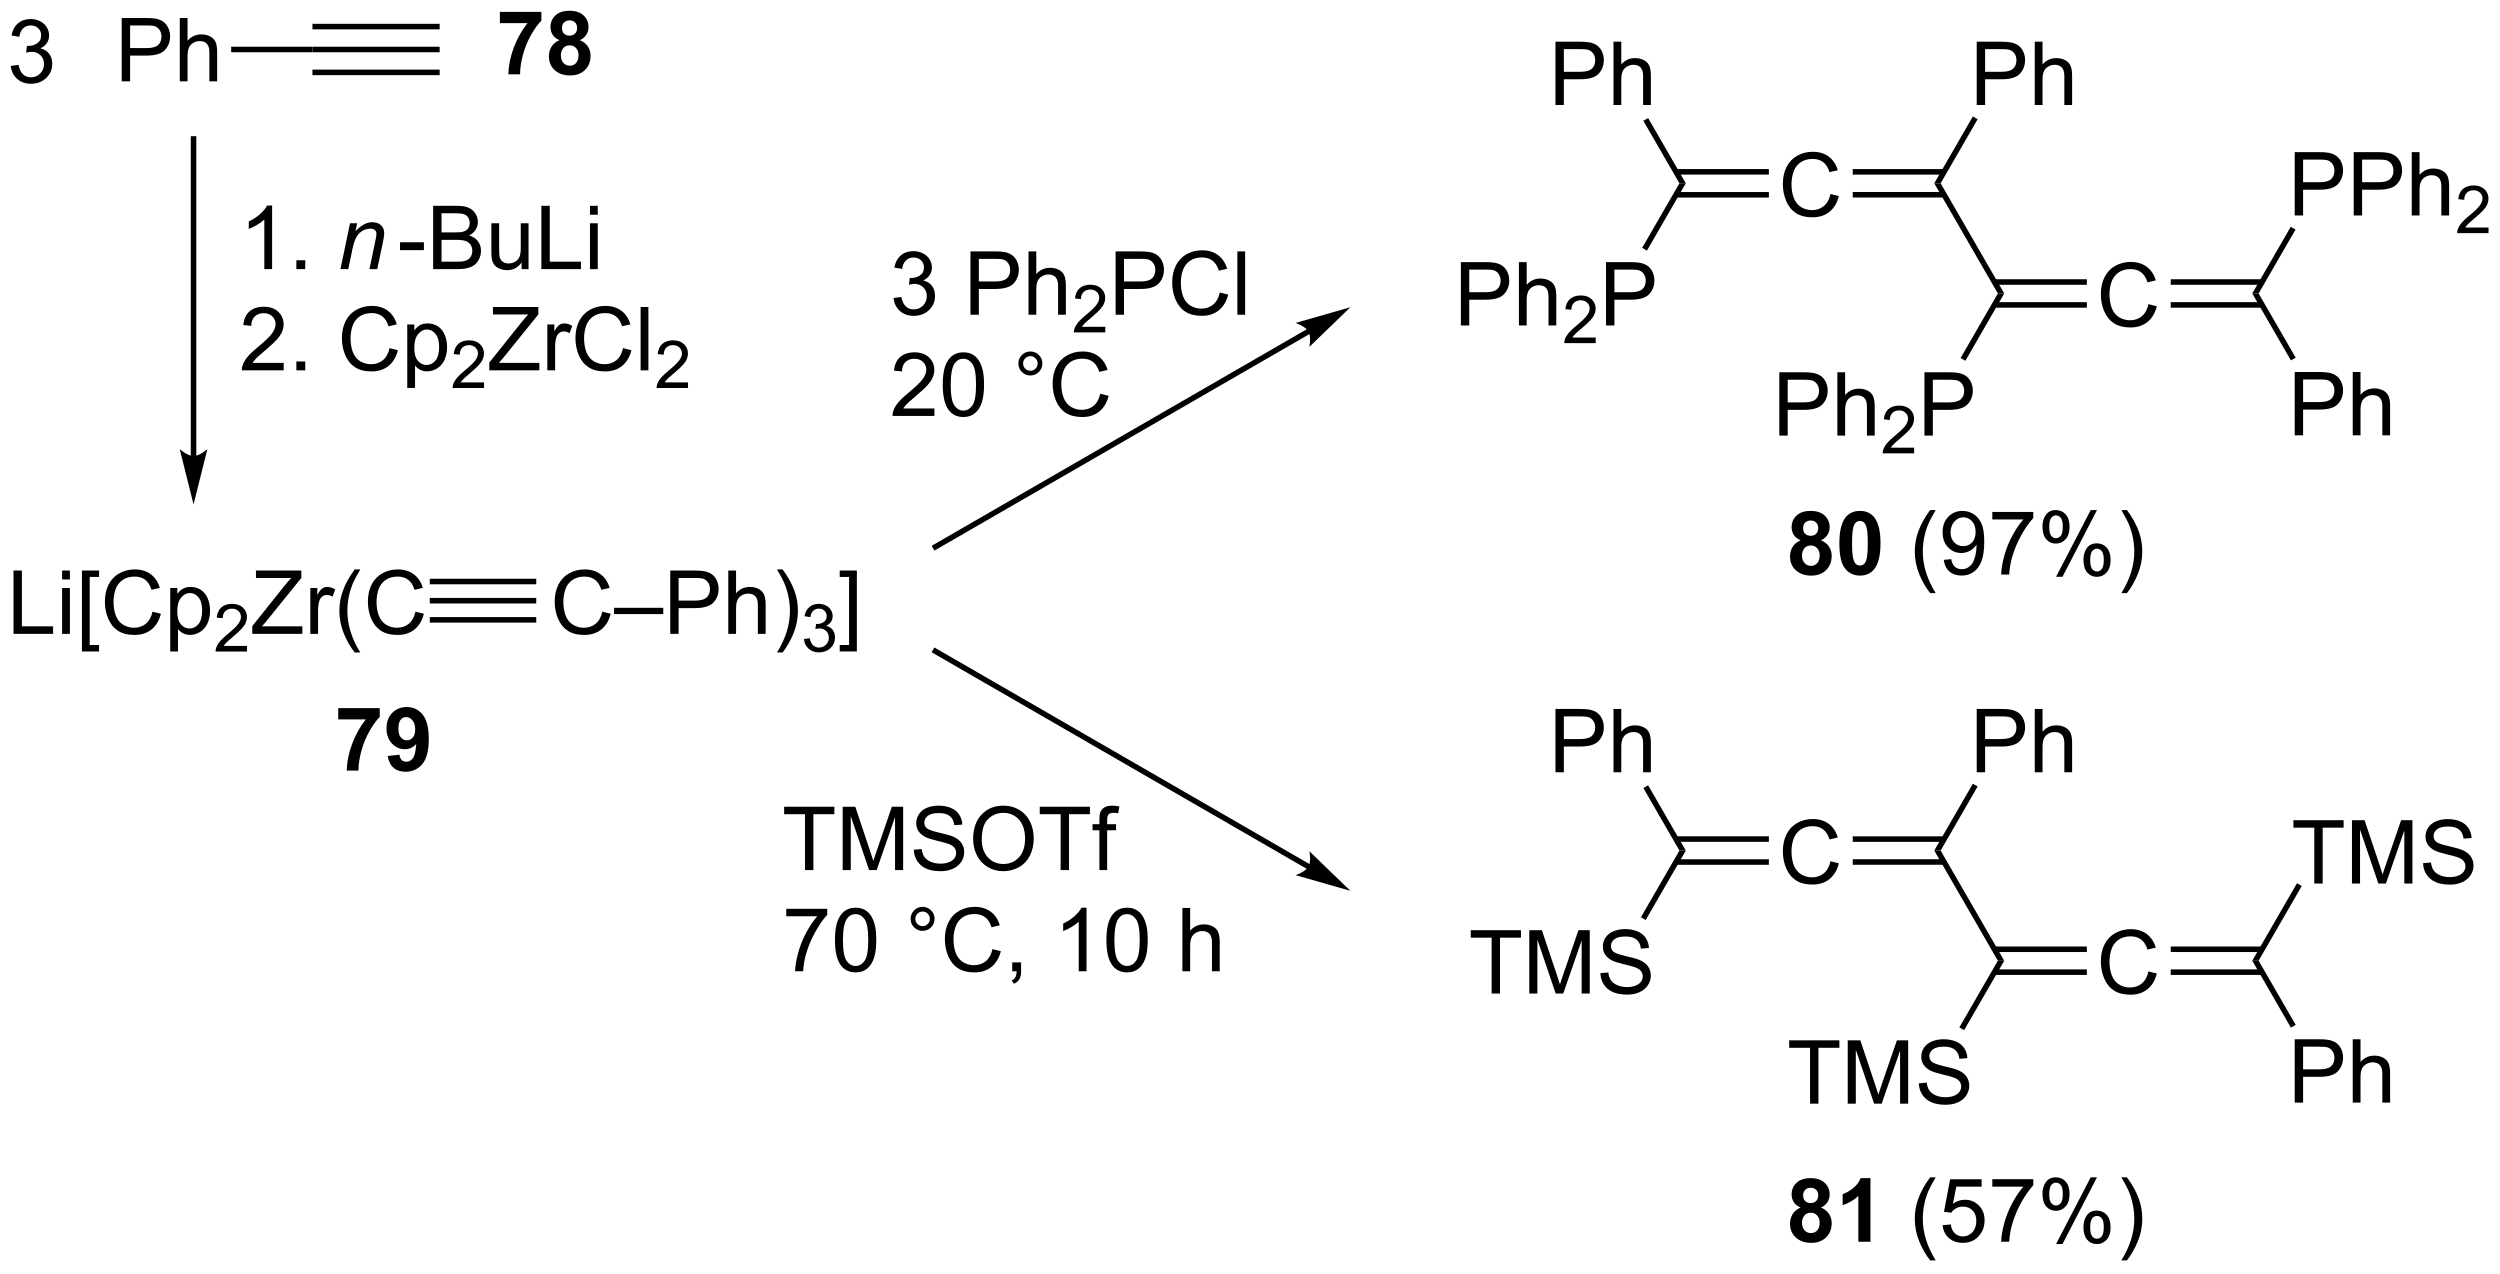 <?xml version="1.0" encoding="UTF-8"?>
<!DOCTYPE svg PUBLIC '-//W3C//DTD SVG 1.0//EN'
          'http://www.w3.org/TR/2001/REC-SVG-20010904/DTD/svg10.dtd'>
<svg stroke-dasharray="none" shape-rendering="auto" xmlns="http://www.w3.org/2000/svg" font-family="'Dialog'" text-rendering="auto" width="620" fill-opacity="1" color-interpolation="auto" color-rendering="auto" preserveAspectRatio="xMidYMid meet" font-size="12px" viewBox="0 0 620 316" fill="black" xmlns:xlink="http://www.w3.org/1999/xlink" stroke="black" image-rendering="auto" stroke-miterlimit="10" stroke-linecap="square" stroke-linejoin="miter" font-style="normal" stroke-width="1" height="316" stroke-dashoffset="0" font-weight="normal" stroke-opacity="1"
><!--Generated by the Batik Graphics2D SVG Generator--><defs id="genericDefs"
  /><g
  ><defs id="defs1"
    ><clipPath clipPathUnits="userSpaceOnUse" id="clipPath1"
      ><path d="M0.992 2.343 L233.421 2.343 L233.421 120.555 L0.992 120.555 L0.992 2.343 Z"
      /></clipPath
      ><clipPath clipPathUnits="userSpaceOnUse" id="clipPath2"
      ><path d="M-0.636 5.022 L-0.636 119.948 L225.331 119.948 L225.331 5.022 Z"
      /></clipPath
    ></defs
    ><g transform="scale(2.667,2.667) translate(-0.992,-2.343) matrix(1.029,0,0,1.029,1.646,-2.823)"
    ><path d="M10.363 12.371 L10.363 6.645 L12.524 6.645 Q13.095 6.645 13.394 6.699 Q13.816 6.77 14.1 6.968 Q14.386 7.163 14.561 7.52 Q14.735 7.874 14.735 8.301 Q14.735 9.03 14.269 9.538 Q13.806 10.043 12.589 10.043 L11.121 10.043 L11.121 12.371 L10.363 12.371 ZM11.121 9.366 L12.602 9.366 Q13.337 9.366 13.644 9.093 Q13.954 8.819 13.954 8.324 Q13.954 7.965 13.772 7.71 Q13.589 7.452 13.293 7.371 Q13.102 7.319 12.587 7.319 L11.121 7.319 L11.121 9.366 ZM15.61 12.371 L15.61 6.645 L16.313 6.645 L16.313 8.699 Q16.806 8.129 17.556 8.129 Q18.017 8.129 18.355 8.311 Q18.696 8.491 18.842 8.811 Q18.988 9.132 18.988 9.741 L18.988 12.371 L18.285 12.371 L18.285 9.741 Q18.285 9.215 18.056 8.975 Q17.829 8.733 17.41 8.733 Q17.097 8.733 16.821 8.897 Q16.548 9.059 16.431 9.337 Q16.313 9.613 16.313 10.1 L16.313 12.371 L15.61 12.371 Z" stroke="none" clip-path="url(#clipPath2)"
    /></g
    ><g transform="matrix(2.743,0,0,2.743,1.745,-13.776)"
    ><path d="M20.264 9.746 L20.264 9.246 L27.613 9.246 L27.613 9.746 Z" stroke="none" clip-path="url(#clipPath2)"
    /></g
    ><g transform="matrix(2.743,0,0,2.743,1.745,-13.776)"
    ><path d="M27.613 9.746 L27.613 9.246 L39.113 9.246 L39.113 9.746 ZM27.613 7.676 L39.113 7.676 L39.113 7.176 L27.613 7.176 ZM27.613 11.816 L39.113 11.816 L39.113 11.316 L27.613 11.316 Z" stroke="none" clip-path="url(#clipPath2)"
    /></g
    ><g transform="matrix(2.743,0,0,2.743,1.745,-13.776)"
    ><path d="M0.336 10.981 L1.039 10.887 Q1.161 11.486 1.45 11.749 Q1.742 12.012 2.162 12.012 Q2.656 12.012 2.997 11.668 Q3.341 11.325 3.341 10.817 Q3.341 10.332 3.023 10.02 Q2.708 9.705 2.219 9.705 Q2.021 9.705 1.724 9.783 L1.802 9.166 Q1.872 9.174 1.914 9.174 Q2.365 9.174 2.724 8.939 Q3.083 8.705 3.083 8.215 Q3.083 7.83 2.82 7.577 Q2.56 7.322 2.146 7.322 Q1.734 7.322 1.461 7.58 Q1.188 7.838 1.109 8.353 L0.406 8.228 Q0.536 7.52 0.992 7.132 Q1.45 6.744 2.13 6.744 Q2.599 6.744 2.992 6.944 Q3.388 7.145 3.596 7.494 Q3.805 7.84 3.805 8.231 Q3.805 8.603 3.604 8.908 Q3.406 9.213 3.016 9.392 Q3.523 9.509 3.805 9.879 Q4.086 10.246 4.086 10.801 Q4.086 11.551 3.539 12.075 Q2.992 12.595 2.156 12.595 Q1.404 12.595 0.904 12.148 Q0.406 11.697 0.336 10.981 Z" stroke="none" clip-path="url(#clipPath2)"
    /></g
    ><g transform="matrix(2.743,0,0,2.743,1.745,-13.776)"
    ><path d="M17.112 46.255 L17.112 17.588 L17.112 17.338 L16.612 17.338 L16.612 17.588 L16.612 46.255 L16.612 46.505 L17.112 46.505 L17.112 46.255 ZM16.862 50.63 L18.112 45.63 C18.112 45.63 17.409 46.255 16.862 46.255 C16.315 46.255 15.612 45.63 15.612 45.63 Z" stroke="none" clip-path="url(#clipPath2)"
    /></g
    ><g transform="matrix(2.743,0,0,2.743,1.745,-13.776)"
    ><path d="M23.966 29.355 L23.262 29.355 L23.262 24.873 Q23.007 25.116 22.596 25.358 Q22.184 25.6 21.856 25.722 L21.856 25.043 Q22.445 24.764 22.885 24.371 Q23.328 23.975 23.512 23.605 L23.966 23.605 L23.966 29.355 ZM26.16 29.355 L26.16 28.553 L26.962 28.553 L26.962 29.355 L26.16 29.355 Z" stroke="none" clip-path="url(#clipPath2)"
    /></g
    ><g transform="matrix(2.743,0,0,2.743,1.745,-13.776)"
    ><path d="M30.144 29.355 L31.011 25.207 L31.652 25.207 L31.501 25.928 Q31.918 25.503 32.279 25.308 Q32.644 25.113 33.024 25.113 Q33.527 25.113 33.813 25.386 Q34.102 25.66 34.102 26.116 Q34.102 26.347 34.001 26.842 L33.472 29.355 L32.767 29.355 L33.316 26.725 Q33.399 26.342 33.399 26.16 Q33.399 25.951 33.256 25.824 Q33.113 25.694 32.845 25.694 Q32.3 25.694 31.876 26.084 Q31.454 26.475 31.253 27.425 L30.852 29.355 L30.144 29.355 Z" stroke="none" clip-path="url(#clipPath2)"
    /></g
    ><g transform="matrix(2.743,0,0,2.743,1.745,-13.776)"
    ><path d="M35.531 27.636 L35.531 26.928 L37.69 26.928 L37.69 27.636 L35.531 27.636 ZM38.526 29.355 L38.526 23.628 L40.674 23.628 Q41.33 23.628 41.726 23.803 Q42.125 23.975 42.349 24.337 Q42.572 24.699 42.572 25.092 Q42.572 25.459 42.372 25.785 Q42.174 26.108 41.773 26.308 Q42.291 26.459 42.57 26.826 Q42.851 27.194 42.851 27.694 Q42.851 28.097 42.679 28.444 Q42.51 28.787 42.26 28.975 Q42.01 29.162 41.632 29.259 Q41.257 29.355 40.711 29.355 L38.526 29.355 ZM39.283 26.035 L40.523 26.035 Q41.026 26.035 41.244 25.967 Q41.533 25.881 41.679 25.683 Q41.828 25.483 41.828 25.183 Q41.828 24.897 41.69 24.681 Q41.554 24.465 41.299 24.384 Q41.046 24.303 40.429 24.303 L39.283 24.303 L39.283 26.035 ZM39.283 28.678 L40.711 28.678 Q41.078 28.678 41.226 28.652 Q41.486 28.605 41.661 28.496 Q41.838 28.386 41.95 28.178 Q42.065 27.967 42.065 27.694 Q42.065 27.373 41.901 27.139 Q41.736 26.902 41.445 26.806 Q41.156 26.709 40.609 26.709 L39.283 26.709 L39.283 28.678 ZM46.523 29.355 L46.523 28.746 Q46.039 29.449 45.205 29.449 Q44.838 29.449 44.52 29.308 Q44.203 29.168 44.046 28.954 Q43.893 28.741 43.83 28.433 Q43.789 28.225 43.789 27.777 L43.789 25.207 L44.492 25.207 L44.492 27.506 Q44.492 28.058 44.533 28.248 Q44.601 28.527 44.815 28.686 Q45.031 28.842 45.346 28.842 Q45.664 28.842 45.94 28.681 Q46.218 28.519 46.333 28.241 Q46.447 27.959 46.447 27.428 L46.447 25.207 L47.151 25.207 L47.151 29.355 L46.523 29.355 ZM48.311 29.355 L48.311 23.628 L49.069 23.628 L49.069 28.678 L51.889 28.678 L51.889 29.355 L48.311 29.355 ZM52.705 24.436 L52.705 23.628 L53.408 23.628 L53.408 24.436 L52.705 24.436 ZM52.705 29.355 L52.705 25.207 L53.408 25.207 L53.408 29.355 L52.705 29.355 Z" stroke="none" clip-path="url(#clipPath2)"
    /></g
    ><g transform="matrix(2.743,0,0,2.743,1.745,-13.776)"
    ><path d="M25.012 37.828 L25.012 38.505 L21.226 38.505 Q21.218 38.25 21.309 38.016 Q21.453 37.63 21.77 37.255 Q22.091 36.88 22.692 36.388 Q23.625 35.622 23.953 35.174 Q24.281 34.727 24.281 34.328 Q24.281 33.911 23.981 33.625 Q23.684 33.336 23.203 33.336 Q22.695 33.336 22.39 33.641 Q22.085 33.945 22.083 34.484 L21.359 34.411 Q21.434 33.602 21.919 33.18 Q22.403 32.755 23.218 32.755 Q24.044 32.755 24.523 33.213 Q25.005 33.669 25.005 34.344 Q25.005 34.687 24.864 35.021 Q24.724 35.352 24.395 35.719 Q24.07 36.086 23.312 36.727 Q22.679 37.258 22.5 37.448 Q22.32 37.638 22.203 37.828 L25.012 37.828 ZM26.16 38.505 L26.16 37.703 L26.962 37.703 L26.962 38.505 L26.16 38.505 ZM34.582 36.497 L35.339 36.687 Q35.102 37.622 34.483 38.114 Q33.863 38.604 32.97 38.604 Q32.042 38.604 31.462 38.227 Q30.884 37.849 30.579 37.135 Q30.277 36.419 30.277 35.599 Q30.277 34.703 30.618 34.039 Q30.962 33.372 31.592 33.026 Q32.222 32.68 32.98 32.68 Q33.839 32.68 34.425 33.117 Q35.011 33.555 35.243 34.349 L34.496 34.523 Q34.298 33.898 33.917 33.614 Q33.54 33.328 32.964 33.328 Q32.306 33.328 31.86 33.646 Q31.418 33.961 31.238 34.495 Q31.058 35.029 31.058 35.594 Q31.058 36.325 31.272 36.87 Q31.485 37.414 31.933 37.685 Q32.384 37.953 32.907 37.953 Q33.542 37.953 33.983 37.586 Q34.425 37.219 34.582 36.497 ZM36.184 40.096 L36.184 34.357 L36.825 34.357 L36.825 34.896 Q37.052 34.578 37.336 34.422 Q37.622 34.263 38.028 34.263 Q38.559 34.263 38.966 34.536 Q39.372 34.81 39.578 35.307 Q39.786 35.805 39.786 36.398 Q39.786 37.036 39.557 37.547 Q39.328 38.055 38.893 38.328 Q38.458 38.599 37.976 38.599 Q37.624 38.599 37.346 38.45 Q37.067 38.302 36.888 38.075 L36.888 40.096 L36.184 40.096 ZM36.82 36.453 Q36.82 37.255 37.143 37.638 Q37.468 38.021 37.929 38.021 Q38.398 38.021 38.731 37.625 Q39.067 37.227 39.067 36.396 Q39.067 35.602 38.739 35.208 Q38.414 34.812 37.961 34.812 Q37.513 34.812 37.166 35.234 Q36.82 35.654 36.82 36.453 Z" stroke="none" clip-path="url(#clipPath2)"
    /></g
    ><g transform="matrix(2.743,0,0,2.743,1.745,-13.776)"
    ><path d="M43.127 39.597 L43.127 40.105 L40.287 40.105 Q40.281 39.914 40.349 39.738 Q40.457 39.449 40.695 39.168 Q40.935 38.886 41.386 38.517 Q42.086 37.943 42.332 37.607 Q42.578 37.271 42.578 36.972 Q42.578 36.66 42.353 36.445 Q42.13 36.228 41.769 36.228 Q41.388 36.228 41.16 36.457 Q40.931 36.685 40.929 37.09 L40.386 37.035 Q40.443 36.427 40.806 36.111 Q41.169 35.793 41.781 35.793 Q42.4 35.793 42.759 36.136 Q43.121 36.478 43.121 36.984 Q43.121 37.242 43.015 37.492 Q42.91 37.74 42.664 38.015 Q42.419 38.291 41.851 38.771 Q41.377 39.17 41.242 39.312 Q41.107 39.455 41.019 39.597 L43.127 39.597 Z" stroke="none" clip-path="url(#clipPath2)"
    /></g
    ><g transform="matrix(2.743,0,0,2.743,1.745,-13.776)"
    ><path d="M43.603 38.505 L43.603 37.802 L46.536 34.133 Q46.848 33.742 47.129 33.453 L43.934 33.453 L43.934 32.779 L48.036 32.779 L48.036 33.453 L44.822 37.427 L44.473 37.828 L48.129 37.828 L48.129 38.505 L43.603 38.505 ZM48.849 38.505 L48.849 34.357 L49.482 34.357 L49.482 34.984 Q49.724 34.544 49.928 34.404 Q50.133 34.263 50.381 34.263 Q50.735 34.263 51.102 34.489 L50.86 35.141 Q50.602 34.989 50.344 34.989 Q50.115 34.989 49.93 35.127 Q49.748 35.266 49.67 35.513 Q49.553 35.888 49.553 36.333 L49.553 38.505 L48.849 38.505 ZM55.696 36.497 L56.454 36.687 Q56.217 37.622 55.597 38.114 Q54.977 38.604 54.084 38.604 Q53.157 38.604 52.576 38.227 Q51.998 37.849 51.693 37.135 Q51.391 36.419 51.391 35.599 Q51.391 34.703 51.732 34.039 Q52.076 33.372 52.706 33.026 Q53.336 32.68 54.094 32.68 Q54.954 32.68 55.54 33.117 Q56.126 33.555 56.357 34.349 L55.61 34.523 Q55.412 33.898 55.032 33.614 Q54.654 33.328 54.079 33.328 Q53.42 33.328 52.974 33.646 Q52.532 33.961 52.352 34.495 Q52.172 35.029 52.172 35.594 Q52.172 36.325 52.386 36.87 Q52.599 37.414 53.047 37.685 Q53.498 37.953 54.021 37.953 Q54.657 37.953 55.097 37.586 Q55.54 37.219 55.696 36.497 ZM57.283 38.505 L57.283 32.779 L57.986 32.779 L57.986 38.505 L57.283 38.505 Z" stroke="none" clip-path="url(#clipPath2)"
    /></g
    ><g transform="matrix(2.743,0,0,2.743,1.745,-13.776)"
    ><path d="M61.569 39.597 L61.569 40.105 L58.729 40.105 Q58.723 39.914 58.791 39.738 Q58.899 39.449 59.137 39.168 Q59.377 38.886 59.829 38.517 Q60.528 37.943 60.774 37.607 Q61.02 37.271 61.02 36.972 Q61.02 36.66 60.795 36.445 Q60.573 36.228 60.212 36.228 Q59.831 36.228 59.602 36.457 Q59.374 36.685 59.372 37.09 L58.829 37.035 Q58.885 36.427 59.249 36.111 Q59.612 35.793 60.223 35.793 Q60.842 35.793 61.202 36.136 Q61.563 36.478 61.563 36.984 Q61.563 37.242 61.458 37.492 Q61.352 37.74 61.106 38.015 Q60.862 38.291 60.294 38.771 Q59.819 39.17 59.684 39.312 Q59.549 39.455 59.462 39.597 L61.569 39.597 Z" stroke="none" clip-path="url(#clipPath2)"
    /></g
    ><g transform="matrix(2.743,0,0,2.743,1.745,-13.776)"
    ><path d="M0.586 62.33 L0.586 56.604 L1.343 56.604 L1.343 61.653 L4.164 61.653 L4.164 62.33 L0.586 62.33 ZM4.98 57.411 L4.98 56.604 L5.683 56.604 L5.683 57.411 L4.98 57.411 ZM4.98 62.33 L4.98 58.182 L5.683 58.182 L5.683 62.33 L4.98 62.33 ZM6.771 63.921 L6.771 56.604 L8.32 56.604 L8.32 57.184 L7.474 57.184 L7.474 63.338 L8.32 63.338 L8.32 63.921 L6.771 63.921 ZM13.152 60.322 L13.91 60.513 Q13.673 61.447 13.053 61.94 Q12.433 62.429 11.54 62.429 Q10.613 62.429 10.032 62.052 Q9.454 61.674 9.149 60.961 Q8.847 60.244 8.847 59.424 Q8.847 58.528 9.188 57.864 Q9.532 57.197 10.162 56.851 Q10.793 56.505 11.55 56.505 Q12.41 56.505 12.996 56.942 Q13.582 57.38 13.813 58.174 L13.066 58.349 Q12.868 57.724 12.488 57.44 Q12.11 57.153 11.535 57.153 Q10.876 57.153 10.431 57.471 Q9.988 57.786 9.808 58.32 Q9.629 58.854 9.629 59.419 Q9.629 60.151 9.842 60.695 Q10.056 61.239 10.504 61.51 Q10.954 61.778 11.478 61.778 Q12.113 61.778 12.553 61.411 Q12.996 61.044 13.152 60.322 ZM14.755 63.921 L14.755 58.182 L15.396 58.182 L15.396 58.721 Q15.622 58.403 15.906 58.247 Q16.192 58.088 16.599 58.088 Q17.13 58.088 17.536 58.361 Q17.942 58.635 18.148 59.132 Q18.357 59.63 18.357 60.224 Q18.357 60.861 18.127 61.372 Q17.898 61.88 17.463 62.153 Q17.028 62.424 16.547 62.424 Q16.195 62.424 15.916 62.276 Q15.638 62.127 15.458 61.901 L15.458 63.921 L14.755 63.921 ZM15.39 60.278 Q15.39 61.08 15.713 61.463 Q16.039 61.846 16.5 61.846 Q16.968 61.846 17.302 61.45 Q17.638 61.052 17.638 60.221 Q17.638 59.427 17.31 59.033 Q16.984 58.638 16.531 58.638 Q16.083 58.638 15.737 59.059 Q15.39 59.479 15.39 60.278 Z" stroke="none" clip-path="url(#clipPath2)"
    /></g
    ><g transform="matrix(2.743,0,0,2.743,1.745,-13.776)"
    ><path d="M21.697 63.422 L21.697 63.93 L18.857 63.93 Q18.851 63.739 18.92 63.563 Q19.027 63.274 19.265 62.993 Q19.506 62.712 19.957 62.342 Q20.656 61.768 20.902 61.432 Q21.148 61.096 21.148 60.797 Q21.148 60.485 20.924 60.27 Q20.701 60.053 20.34 60.053 Q19.959 60.053 19.73 60.282 Q19.502 60.51 19.5 60.915 L18.957 60.86 Q19.013 60.253 19.377 59.936 Q19.74 59.618 20.351 59.618 Q20.97 59.618 21.33 59.962 Q21.691 60.303 21.691 60.809 Q21.691 61.067 21.586 61.317 Q21.48 61.565 21.234 61.84 Q20.99 62.116 20.422 62.596 Q19.947 62.995 19.812 63.137 Q19.677 63.28 19.59 63.422 L21.697 63.422 Z" stroke="none" clip-path="url(#clipPath2)"
    /></g
    ><g transform="matrix(2.743,0,0,2.743,1.745,-13.776)"
    ><path d="M22.174 62.33 L22.174 61.627 L25.106 57.958 Q25.419 57.567 25.7 57.278 L22.505 57.278 L22.505 56.604 L26.606 56.604 L26.606 57.278 L23.393 61.252 L23.044 61.653 L26.7 61.653 L26.7 62.33 L22.174 62.33 ZM27.42 62.33 L27.42 58.182 L28.053 58.182 L28.053 58.809 Q28.295 58.369 28.498 58.229 Q28.704 58.088 28.951 58.088 Q29.305 58.088 29.673 58.315 L29.43 58.966 Q29.173 58.815 28.915 58.815 Q28.686 58.815 28.501 58.953 Q28.318 59.091 28.24 59.338 Q28.123 59.713 28.123 60.158 L28.123 62.33 L27.42 62.33 ZM31.436 64.015 Q30.852 63.281 30.449 62.296 Q30.048 61.309 30.048 60.255 Q30.048 59.325 30.35 58.474 Q30.701 57.486 31.436 56.505 L31.938 56.505 Q31.467 57.317 31.313 57.666 Q31.076 58.205 30.938 58.791 Q30.771 59.52 30.771 60.26 Q30.771 62.138 31.938 64.015 L31.436 64.015 ZM36.93 60.322 L37.688 60.513 Q37.451 61.447 36.831 61.94 Q36.212 62.429 35.318 62.429 Q34.391 62.429 33.811 62.052 Q33.232 61.674 32.928 60.961 Q32.626 60.244 32.626 59.424 Q32.626 58.528 32.967 57.864 Q33.311 57.197 33.941 56.851 Q34.571 56.505 35.329 56.505 Q36.188 56.505 36.774 56.942 Q37.36 57.38 37.592 58.174 L36.844 58.349 Q36.647 57.724 36.266 57.44 Q35.889 57.153 35.313 57.153 Q34.654 57.153 34.209 57.471 Q33.766 57.786 33.587 58.32 Q33.407 58.854 33.407 59.419 Q33.407 60.151 33.62 60.695 Q33.834 61.239 34.282 61.51 Q34.732 61.778 35.256 61.778 Q35.891 61.778 36.331 61.411 Q36.774 61.044 36.93 60.322 ZM53.821 60.322 L54.579 60.513 Q54.342 61.447 53.722 61.94 Q53.102 62.429 52.209 62.429 Q51.282 62.429 50.701 62.052 Q50.123 61.674 49.818 60.961 Q49.516 60.244 49.516 59.424 Q49.516 58.528 49.857 57.864 Q50.201 57.197 50.831 56.851 Q51.462 56.505 52.219 56.505 Q53.079 56.505 53.665 56.942 Q54.251 57.38 54.482 58.174 L53.735 58.349 Q53.537 57.724 53.157 57.44 Q52.779 57.153 52.204 57.153 Q51.545 57.153 51.1 57.471 Q50.657 57.786 50.477 58.32 Q50.298 58.854 50.298 59.419 Q50.298 60.151 50.511 60.695 Q50.725 61.239 51.173 61.51 Q51.623 61.778 52.147 61.778 Q52.782 61.778 53.222 61.411 Q53.665 61.044 53.821 60.322 ZM54.88 60.541 L54.88 59.974 L59.33 59.974 L59.33 60.541 L54.88 60.541 ZM59.962 62.33 L59.962 56.604 L62.123 56.604 Q62.693 56.604 62.993 56.658 Q63.415 56.729 63.699 56.927 Q63.985 57.122 64.159 57.479 Q64.334 57.833 64.334 58.26 Q64.334 58.989 63.868 59.497 Q63.404 60.002 62.188 60.002 L60.719 60.002 L60.719 62.33 L59.962 62.33 ZM60.719 59.325 L62.201 59.325 Q62.936 59.325 63.243 59.052 Q63.553 58.778 63.553 58.283 Q63.553 57.924 63.37 57.669 Q63.188 57.411 62.891 57.33 Q62.701 57.278 62.186 57.278 L60.719 57.278 L60.719 59.325 ZM65.209 62.33 L65.209 56.604 L65.912 56.604 L65.912 58.658 Q66.404 58.088 67.154 58.088 Q67.615 58.088 67.954 58.27 Q68.295 58.45 68.441 58.77 Q68.587 59.091 68.587 59.7 L68.587 62.33 L67.883 62.33 L67.883 59.7 Q67.883 59.174 67.654 58.934 Q67.428 58.692 67.008 58.692 Q66.696 58.692 66.42 58.856 Q66.147 59.018 66.029 59.296 Q65.912 59.572 65.912 60.059 L65.912 62.33 L65.209 62.33 ZM70.119 64.015 L69.614 64.015 Q70.783 62.138 70.783 60.26 Q70.783 59.526 70.614 58.802 Q70.481 58.216 70.244 57.677 Q70.091 57.325 69.614 56.505 L70.119 56.505 Q70.853 57.486 71.205 58.474 Q71.505 59.325 71.505 60.255 Q71.505 61.309 71.101 62.296 Q70.697 63.281 70.119 64.015 Z" stroke="none" clip-path="url(#clipPath2)"
    /></g
    ><g transform="matrix(2.743,0,0,2.743,1.745,-13.776)"
    ><path d="M72.046 62.795 L72.573 62.725 Q72.665 63.174 72.882 63.372 Q73.1 63.569 73.415 63.569 Q73.786 63.569 74.042 63.311 Q74.3 63.053 74.3 62.672 Q74.3 62.309 74.061 62.075 Q73.825 61.839 73.458 61.839 Q73.309 61.839 73.087 61.897 L73.145 61.434 Q73.198 61.44 73.229 61.44 Q73.567 61.44 73.837 61.264 Q74.106 61.089 74.106 60.721 Q74.106 60.432 73.909 60.243 Q73.714 60.051 73.403 60.051 Q73.094 60.051 72.889 60.245 Q72.684 60.438 72.626 60.825 L72.098 60.731 Q72.196 60.2 72.538 59.909 Q72.882 59.618 73.391 59.618 Q73.743 59.618 74.038 59.768 Q74.335 59.919 74.491 60.18 Q74.647 60.44 74.647 60.733 Q74.647 61.012 74.497 61.241 Q74.348 61.469 74.055 61.604 Q74.436 61.692 74.647 61.969 Q74.858 62.245 74.858 62.661 Q74.858 63.223 74.448 63.616 Q74.038 64.007 73.411 64.007 Q72.846 64.007 72.471 63.67 Q72.098 63.333 72.046 62.795 Z" stroke="none" clip-path="url(#clipPath2)"
    /></g
    ><g transform="matrix(2.743,0,0,2.743,1.745,-13.776)"
    ><path d="M76.834 63.921 L75.284 63.921 L75.284 63.338 L76.131 63.338 L76.131 57.184 L75.284 57.184 L75.284 56.604 L76.834 56.604 L76.834 63.921 Z" stroke="none" clip-path="url(#clipPath2)"
    /></g
    ><g transform="matrix(2.743,0,0,2.743,1.745,-13.776)"
    ><path d="M38.221 59.582 L38.221 59.082 L47.847 59.082 L47.847 59.582 ZM38.221 57.849 L47.847 57.849 L47.847 57.349 L38.221 57.349 ZM38.221 61.315 L47.847 61.315 L47.847 60.815 L38.221 60.815 Z" stroke="none" clip-path="url(#clipPath2)"
    /></g
    ><g transform="matrix(2.743,0,0,2.743,1.745,-13.776)"
    ><path d="M29.944 70.066 L29.944 69.048 L33.696 69.048 L33.696 69.844 Q33.233 70.3 32.751 71.157 Q32.272 72.011 32.019 72.975 Q31.767 73.938 31.772 74.696 L30.712 74.696 Q30.74 73.508 31.201 72.274 Q31.665 71.04 32.438 70.066 L29.944 70.066 ZM34.416 73.371 L35.479 73.253 Q35.518 73.579 35.682 73.735 Q35.846 73.891 36.114 73.891 Q36.455 73.891 36.692 73.579 Q36.932 73.266 36.997 72.282 Q36.583 72.761 35.963 72.761 Q35.286 72.761 34.796 72.24 Q34.307 71.719 34.307 70.883 Q34.307 70.011 34.822 69.48 Q35.341 68.946 36.143 68.946 Q37.013 68.946 37.57 69.621 Q38.13 70.292 38.13 71.837 Q38.13 73.407 37.546 74.102 Q36.966 74.798 36.033 74.798 Q35.361 74.798 34.947 74.441 Q34.533 74.081 34.416 73.371 ZM36.901 70.972 Q36.901 70.441 36.656 70.149 Q36.411 69.855 36.091 69.855 Q35.786 69.855 35.586 70.097 Q35.385 70.337 35.385 70.883 Q35.385 71.438 35.604 71.699 Q35.822 71.956 36.151 71.956 Q36.466 71.956 36.682 71.706 Q36.901 71.456 36.901 70.972 Z" stroke="none" clip-path="url(#clipPath2)"
    /></g
    ><g transform="matrix(2.743,0,0,2.743,1.745,-13.776)"
    ><path d="M117.538 34.773 L83.812 54.245 L83.595 54.37 L83.845 54.803 L84.061 54.678 L117.787 35.206 L118.004 35.081 L117.754 34.648 L117.538 34.773 ZM121.451 32.802 L116.496 34.219 C116.496 34.219 117.389 34.516 117.663 34.989 C117.936 35.463 117.746 36.385 117.746 36.385 Z" stroke="none" clip-path="url(#clipPath2)"
    /></g
    ><g transform="matrix(2.743,0,0,2.743,1.745,-13.776)"
    ><path d="M117.787 83.159 L84.061 63.687 L83.845 63.562 L83.595 63.995 L83.812 64.12 L117.538 83.592 L117.754 83.717 L118.004 83.284 L117.787 83.159 ZM121.451 85.563 L117.746 81.98 C117.746 81.98 117.936 82.902 117.663 83.375 C117.389 83.849 116.496 84.145 116.496 84.145 Z" stroke="none" clip-path="url(#clipPath2)"
    /></g
    ><g transform="matrix(2.743,0,0,2.743,1.745,-13.776)"
    ><path d="M164.861 22.562 L165.618 22.753 Q165.381 23.687 164.762 24.18 Q164.142 24.669 163.249 24.669 Q162.322 24.669 161.741 24.292 Q161.163 23.914 160.858 23.2 Q160.556 22.484 160.556 21.664 Q160.556 20.768 160.897 20.104 Q161.241 19.437 161.871 19.091 Q162.501 18.745 163.259 18.745 Q164.118 18.745 164.704 19.182 Q165.29 19.62 165.522 20.414 L164.775 20.588 Q164.577 19.963 164.197 19.68 Q163.819 19.393 163.243 19.393 Q162.585 19.393 162.139 19.711 Q161.697 20.026 161.517 20.56 Q161.337 21.094 161.337 21.659 Q161.337 22.39 161.551 22.935 Q161.764 23.479 162.212 23.75 Q162.663 24.018 163.186 24.018 Q163.822 24.018 164.262 23.651 Q164.704 23.284 164.861 22.562 Z" stroke="none" clip-path="url(#clipPath2)"
    /></g
    ><g transform="matrix(2.743,0,0,2.743,1.745,-13.776)"
    ><path d="M150.893 22.884 L159.291 22.884 L159.291 22.384 L150.893 22.384 ZM150.893 20.807 L159.291 20.807 L159.291 20.307 L150.893 20.307 Z" stroke="none" clip-path="url(#clipPath2)"
    /></g
    ><g transform="matrix(2.743,0,0,2.743,1.745,-13.776)"
    ><path d="M166.873 22.88 L175.13 22.88 L175.13 22.38 L166.873 22.38 ZM166.873 20.81 L175.13 20.81 L175.13 20.31 L166.873 20.31 Z" stroke="none" clip-path="url(#clipPath2)"
    /></g
    ><g transform="matrix(2.743,0,0,2.743,1.745,-13.776)"
    ><path d="M174.244 21.595 L174.821 21.595 L180.571 31.555 L179.994 31.555 Z" stroke="none" clip-path="url(#clipPath2)"
    /></g
    ><g transform="matrix(2.743,0,0,2.743,1.745,-13.776)"
    ><path d="M193.611 32.522 L194.368 32.712 Q194.131 33.647 193.512 34.139 Q192.892 34.629 191.999 34.629 Q191.072 34.629 190.491 34.251 Q189.913 33.873 189.608 33.16 Q189.306 32.444 189.306 31.623 Q189.306 30.727 189.647 30.063 Q189.991 29.397 190.621 29.05 Q191.251 28.704 192.009 28.704 Q192.868 28.704 193.454 29.142 Q194.04 29.579 194.272 30.373 L193.525 30.548 Q193.327 29.923 192.947 29.639 Q192.569 29.352 191.993 29.352 Q191.335 29.352 190.889 29.67 Q190.447 29.985 190.267 30.519 Q190.087 31.053 190.087 31.618 Q190.087 32.35 190.301 32.894 Q190.514 33.438 190.962 33.709 Q191.413 33.977 191.936 33.977 Q192.572 33.977 193.012 33.61 Q193.454 33.243 193.611 32.522 Z" stroke="none" clip-path="url(#clipPath2)"
    /></g
    ><g transform="matrix(2.743,0,0,2.743,1.745,-13.776)"
    ><path d="M179.685 32.84 L188.041 32.84 L188.041 32.34 L179.685 32.34 ZM179.685 30.77 L188.041 30.77 L188.041 30.27 L179.685 30.27 Z" stroke="none" clip-path="url(#clipPath2)"
    /></g
    ><g transform="matrix(2.743,0,0,2.743,1.745,-13.776)"
    ><path d="M195.623 32.84 L203.88 32.84 L203.88 32.34 L195.623 32.34 ZM195.623 30.77 L203.88 30.77 L203.88 30.27 L195.623 30.27 Z" stroke="none" clip-path="url(#clipPath2)"
    /></g
    ><g transform="matrix(2.743,0,0,2.743,1.745,-13.776)"
    ><path d="M178.083 14.518 L178.083 8.792 L180.244 8.792 Q180.815 8.792 181.114 8.847 Q181.536 8.917 181.82 9.115 Q182.106 9.31 182.281 9.667 Q182.455 10.021 182.455 10.448 Q182.455 11.177 181.989 11.685 Q181.526 12.19 180.309 12.19 L178.841 12.19 L178.841 14.518 L178.083 14.518 ZM178.841 11.513 L180.322 11.513 Q181.057 11.513 181.364 11.24 Q181.674 10.966 181.674 10.472 Q181.674 10.112 181.492 9.857 Q181.309 9.599 181.013 9.518 Q180.822 9.466 180.307 9.466 L178.841 9.466 L178.841 11.513 ZM183.33 14.518 L183.33 8.792 L184.033 8.792 L184.033 10.847 Q184.526 10.276 185.276 10.276 Q185.737 10.276 186.075 10.459 Q186.416 10.638 186.562 10.959 Q186.708 11.279 186.708 11.888 L186.708 14.518 L186.005 14.518 L186.005 11.888 Q186.005 11.362 185.776 11.123 Q185.549 10.88 185.13 10.88 Q184.817 10.88 184.541 11.044 Q184.268 11.206 184.151 11.485 Q184.033 11.761 184.033 12.248 L184.033 14.518 L183.33 14.518 Z" stroke="none" clip-path="url(#clipPath2)"
    /></g
    ><g transform="matrix(2.743,0,0,2.743,1.745,-13.776)"
    ><path d="M174.821 21.595 L174.244 21.595 L177.733 15.552 L178.166 15.802 Z" stroke="none" clip-path="url(#clipPath2)"
    /></g
    ><g transform="matrix(2.743,0,0,2.743,1.745,-13.776)"
    ><path d="M160.235 44.406 L160.235 38.68 L162.397 38.68 Q162.967 38.68 163.266 38.734 Q163.688 38.805 163.972 39.003 Q164.258 39.198 164.433 39.555 Q164.607 39.909 164.607 40.336 Q164.607 41.065 164.141 41.573 Q163.678 42.078 162.462 42.078 L160.993 42.078 L160.993 44.406 L160.235 44.406 ZM160.993 41.401 L162.475 41.401 Q163.209 41.401 163.516 41.128 Q163.826 40.854 163.826 40.359 Q163.826 40 163.644 39.745 Q163.462 39.487 163.165 39.406 Q162.975 39.354 162.459 39.354 L160.993 39.354 L160.993 41.401 ZM165.482 44.406 L165.482 38.68 L166.186 38.68 L166.186 40.734 Q166.678 40.164 167.428 40.164 Q167.889 40.164 168.227 40.346 Q168.568 40.526 168.714 40.846 Q168.86 41.167 168.86 41.776 L168.86 44.406 L168.157 44.406 L168.157 41.776 Q168.157 41.25 167.928 41.011 Q167.701 40.768 167.282 40.768 Q166.97 40.768 166.693 40.932 Q166.42 41.094 166.303 41.372 Q166.186 41.648 166.186 42.136 L166.186 44.406 L165.482 44.406 Z" stroke="none" clip-path="url(#clipPath2)"
    /></g
    ><g transform="matrix(2.743,0,0,2.743,1.745,-13.776)"
    ><path d="M172.424 45.498 L172.424 46.006 L169.585 46.006 Q169.579 45.815 169.647 45.639 Q169.755 45.35 169.993 45.069 Q170.233 44.788 170.684 44.418 Q171.383 43.844 171.63 43.508 Q171.876 43.172 171.876 42.873 Q171.876 42.561 171.651 42.346 Q171.428 42.129 171.067 42.129 Q170.686 42.129 170.458 42.358 Q170.229 42.586 170.227 42.991 L169.684 42.936 Q169.741 42.329 170.104 42.012 Q170.468 41.694 171.079 41.694 Q171.698 41.694 172.057 42.038 Q172.419 42.379 172.419 42.885 Q172.419 43.143 172.313 43.393 Q172.208 43.641 171.962 43.916 Q171.718 44.192 171.149 44.672 Q170.674 45.071 170.54 45.213 Q170.405 45.356 170.317 45.498 L172.424 45.498 Z" stroke="none" clip-path="url(#clipPath2)"
    /></g
    ><g transform="matrix(2.743,0,0,2.743,1.745,-13.776)"
    ><path d="M173.357 44.406 L173.357 38.68 L175.519 38.68 Q176.089 38.68 176.388 38.734 Q176.81 38.805 177.094 39.003 Q177.381 39.198 177.555 39.555 Q177.73 39.909 177.73 40.336 Q177.73 41.065 177.263 41.573 Q176.8 42.078 175.584 42.078 L174.115 42.078 L174.115 44.406 L173.357 44.406 ZM174.115 41.401 L175.597 41.401 Q176.331 41.401 176.638 41.128 Q176.948 40.854 176.948 40.359 Q176.948 40 176.766 39.745 Q176.584 39.487 176.287 39.406 Q176.097 39.354 175.581 39.354 L174.115 39.354 L174.115 41.401 Z" stroke="none" clip-path="url(#clipPath2)"
    /></g
    ><g transform="matrix(2.743,0,0,2.743,1.745,-13.776)"
    ><path d="M179.994 31.555 L180.571 31.555 L177.058 37.64 L176.625 37.39 Z" stroke="none" clip-path="url(#clipPath2)"
    /></g
    ><g transform="matrix(2.743,0,0,2.743,1.745,-13.776)"
    ><path d="M206.833 44.381 L206.833 38.655 L208.994 38.655 Q209.565 38.655 209.864 38.709 Q210.286 38.78 210.57 38.978 Q210.856 39.173 211.031 39.53 Q211.205 39.884 211.205 40.311 Q211.205 41.04 210.739 41.548 Q210.276 42.053 209.059 42.053 L207.591 42.053 L207.591 44.381 L206.833 44.381 ZM207.591 41.376 L209.072 41.376 Q209.807 41.376 210.114 41.103 Q210.424 40.829 210.424 40.334 Q210.424 39.975 210.242 39.72 Q210.059 39.462 209.763 39.381 Q209.572 39.329 209.057 39.329 L207.591 39.329 L207.591 41.376 ZM212.08 44.381 L212.08 38.655 L212.783 38.655 L212.783 40.709 Q213.276 40.139 214.026 40.139 Q214.487 40.139 214.825 40.321 Q215.166 40.501 215.312 40.821 Q215.458 41.142 215.458 41.751 L215.458 44.381 L214.755 44.381 L214.755 41.751 Q214.755 41.225 214.526 40.986 Q214.299 40.743 213.88 40.743 Q213.567 40.743 213.291 40.907 Q213.018 41.069 212.901 41.347 Q212.783 41.623 212.783 42.111 L212.783 44.381 L212.08 44.381 Z" stroke="none" clip-path="url(#clipPath2)"
    /></g
    ><g transform="matrix(2.743,0,0,2.743,1.745,-13.776)"
    ><path d="M202.994 31.555 L203.571 31.555 L206.922 37.358 L206.489 37.608 Z" stroke="none" clip-path="url(#clipPath2)"
    /></g
    ><g transform="matrix(2.743,0,0,2.743,1.745,-13.776)"
    ><path d="M206.833 24.503 L206.833 18.776 L208.994 18.776 Q209.565 18.776 209.864 18.831 Q210.286 18.901 210.57 19.099 Q210.856 19.294 211.031 19.651 Q211.205 20.005 211.205 20.432 Q211.205 21.162 210.739 21.669 Q210.276 22.175 209.059 22.175 L207.591 22.175 L207.591 24.503 L206.833 24.503 ZM207.591 21.497 L209.072 21.497 Q209.807 21.497 210.114 21.224 Q210.424 20.951 210.424 20.456 Q210.424 20.096 210.242 19.841 Q210.059 19.583 209.763 19.503 Q209.572 19.451 209.057 19.451 L207.591 19.451 L207.591 21.497 ZM212.169 24.503 L212.169 18.776 L214.33 18.776 Q214.901 18.776 215.2 18.831 Q215.622 18.901 215.906 19.099 Q216.192 19.294 216.367 19.651 Q216.541 20.005 216.541 20.432 Q216.541 21.162 216.075 21.669 Q215.612 22.175 214.395 22.175 L212.927 22.175 L212.927 24.503 L212.169 24.503 ZM212.927 21.497 L214.408 21.497 Q215.143 21.497 215.45 21.224 Q215.76 20.951 215.76 20.456 Q215.76 20.096 215.578 19.841 Q215.395 19.583 215.099 19.503 Q214.908 19.451 214.393 19.451 L212.927 19.451 L212.927 21.497 ZM217.416 24.503 L217.416 18.776 L218.119 18.776 L218.119 20.831 Q218.612 20.261 219.362 20.261 Q219.822 20.261 220.161 20.443 Q220.502 20.622 220.648 20.943 Q220.794 21.263 220.794 21.872 L220.794 24.503 L220.091 24.503 L220.091 21.872 Q220.091 21.346 219.862 21.107 Q219.635 20.865 219.216 20.865 Q218.903 20.865 218.627 21.029 Q218.354 21.19 218.237 21.469 Q218.119 21.745 218.119 22.232 L218.119 24.503 L217.416 24.503 Z" stroke="none" clip-path="url(#clipPath2)"
    /></g
    ><g transform="matrix(2.743,0,0,2.743,1.745,-13.776)"
    ><path d="M224.358 25.595 L224.358 26.103 L221.518 26.103 Q221.513 25.911 221.581 25.735 Q221.688 25.446 221.927 25.165 Q222.167 24.884 222.618 24.515 Q223.317 23.941 223.563 23.605 Q223.81 23.269 223.81 22.97 Q223.81 22.657 223.585 22.442 Q223.362 22.226 223.001 22.226 Q222.62 22.226 222.392 22.454 Q222.163 22.683 222.161 23.087 L221.618 23.032 Q221.675 22.425 222.038 22.109 Q222.401 21.79 223.013 21.79 Q223.632 21.79 223.991 22.134 Q224.352 22.476 224.352 22.982 Q224.352 23.239 224.247 23.489 Q224.142 23.738 223.895 24.013 Q223.651 24.288 223.083 24.769 Q222.608 25.167 222.474 25.31 Q222.339 25.452 222.251 25.595 L224.358 25.595 Z" stroke="none" clip-path="url(#clipPath2)"
    /></g
    ><g transform="matrix(2.743,0,0,2.743,1.745,-13.776)"
    ><path d="M203.571 31.555 L202.994 31.555 L206.474 25.527 L206.907 25.777 Z" stroke="none" clip-path="url(#clipPath2)"
    /></g
    ><g transform="matrix(2.743,0,0,2.743,1.745,-13.776)"
    ><path d="M139.997 14.518 L139.997 8.792 L142.158 8.792 Q142.728 8.792 143.028 8.847 Q143.45 8.917 143.734 9.115 Q144.02 9.31 144.195 9.667 Q144.369 10.021 144.369 10.448 Q144.369 11.177 143.903 11.685 Q143.44 12.19 142.223 12.19 L140.755 12.19 L140.755 14.518 L139.997 14.518 ZM140.755 11.513 L142.236 11.513 Q142.971 11.513 143.278 11.24 Q143.588 10.966 143.588 10.472 Q143.588 10.112 143.406 9.857 Q143.223 9.599 142.927 9.518 Q142.736 9.466 142.221 9.466 L140.755 9.466 L140.755 11.513 ZM145.244 14.518 L145.244 8.792 L145.947 8.792 L145.947 10.847 Q146.44 10.276 147.19 10.276 Q147.65 10.276 147.989 10.459 Q148.33 10.638 148.476 10.959 Q148.622 11.279 148.622 11.888 L148.622 14.518 L147.919 14.518 L147.919 11.888 Q147.919 11.362 147.69 11.123 Q147.463 10.88 147.044 10.88 Q146.731 10.88 146.455 11.044 Q146.182 11.206 146.065 11.485 Q145.947 11.761 145.947 12.248 L145.947 14.518 L145.244 14.518 Z" stroke="none" clip-path="url(#clipPath2)"
    /></g
    ><g transform="matrix(2.743,0,0,2.743,1.745,-13.776)"
    ><path d="M151.781 21.595 L151.204 21.595 L147.941 15.943 L148.374 15.693 Z" stroke="none" clip-path="url(#clipPath2)"
    /></g
    ><g transform="matrix(2.743,0,0,2.743,1.745,-13.776)"
    ><path d="M131.445 34.447 L131.445 28.72 L133.606 28.72 Q134.177 28.72 134.476 28.775 Q134.898 28.845 135.182 29.043 Q135.468 29.239 135.643 29.595 Q135.817 29.95 135.817 30.377 Q135.817 31.106 135.351 31.614 Q134.888 32.119 133.672 32.119 L132.203 32.119 L132.203 34.447 L131.445 34.447 ZM132.203 31.442 L133.685 31.442 Q134.419 31.442 134.726 31.168 Q135.036 30.895 135.036 30.4 Q135.036 30.041 134.854 29.785 Q134.672 29.528 134.375 29.447 Q134.185 29.395 133.669 29.395 L132.203 29.395 L132.203 31.442 ZM136.692 34.447 L136.692 28.72 L137.395 28.72 L137.395 30.775 Q137.888 30.205 138.638 30.205 Q139.099 30.205 139.437 30.387 Q139.778 30.567 139.924 30.887 Q140.07 31.207 140.07 31.817 L140.07 34.447 L139.367 34.447 L139.367 31.817 Q139.367 31.291 139.138 31.051 Q138.911 30.809 138.492 30.809 Q138.179 30.809 137.903 30.973 Q137.63 31.134 137.513 31.413 Q137.395 31.689 137.395 32.176 L137.395 34.447 L136.692 34.447 Z" stroke="none" clip-path="url(#clipPath2)"
    /></g
    ><g transform="matrix(2.743,0,0,2.743,1.745,-13.776)"
    ><path d="M143.635 35.539 L143.635 36.047 L140.795 36.047 Q140.789 35.856 140.857 35.68 Q140.965 35.391 141.203 35.109 Q141.443 34.828 141.894 34.459 Q142.594 33.885 142.84 33.549 Q143.086 33.213 143.086 32.914 Q143.086 32.602 142.861 32.387 Q142.638 32.17 142.277 32.17 Q141.896 32.17 141.668 32.399 Q141.439 32.627 141.437 33.031 L140.894 32.977 Q140.951 32.369 141.314 32.053 Q141.678 31.735 142.289 31.735 Q142.908 31.735 143.267 32.078 Q143.629 32.42 143.629 32.926 Q143.629 33.184 143.523 33.434 Q143.418 33.682 143.172 33.957 Q142.928 34.233 142.359 34.713 Q141.885 35.111 141.75 35.254 Q141.615 35.397 141.527 35.539 L143.635 35.539 Z" stroke="none" clip-path="url(#clipPath2)"
    /></g
    ><g transform="matrix(2.743,0,0,2.743,1.745,-13.776)"
    ><path d="M144.567 34.447 L144.567 28.72 L146.728 28.72 Q147.299 28.72 147.598 28.775 Q148.02 28.845 148.304 29.043 Q148.59 29.239 148.765 29.595 Q148.94 29.95 148.94 30.377 Q148.94 31.106 148.473 31.614 Q148.01 32.119 146.794 32.119 L145.325 32.119 L145.325 34.447 L144.567 34.447 ZM145.325 31.442 L146.807 31.442 Q147.541 31.442 147.848 31.168 Q148.158 30.895 148.158 30.4 Q148.158 30.041 147.976 29.785 Q147.794 29.528 147.497 29.447 Q147.307 29.395 146.791 29.395 L145.325 29.395 L145.325 31.442 Z" stroke="none" clip-path="url(#clipPath2)"
    /></g
    ><g transform="matrix(2.743,0,0,2.743,1.745,-13.776)"
    ><path d="M151.204 21.595 L151.781 21.595 L148.268 27.681 L147.834 27.431 Z" stroke="none" clip-path="url(#clipPath2)"
    /></g
    ><g transform="matrix(2.743,0,0,2.743,1.745,-13.776)"
    ><path d="M162.16 53.872 Q161.736 53.693 161.54 53.38 Q161.347 53.065 161.347 52.69 Q161.347 52.049 161.795 51.633 Q162.243 51.214 163.066 51.214 Q163.884 51.214 164.334 51.633 Q164.785 52.049 164.785 52.69 Q164.785 53.089 164.577 53.398 Q164.371 53.708 163.996 53.872 Q164.472 54.065 164.72 54.432 Q164.97 54.799 164.97 55.279 Q164.97 56.073 164.462 56.57 Q163.957 57.065 163.118 57.065 Q162.337 57.065 161.816 56.654 Q161.204 56.169 161.204 55.325 Q161.204 54.862 161.433 54.474 Q161.665 54.083 162.16 53.872 ZM162.387 52.768 Q162.387 53.096 162.571 53.281 Q162.759 53.464 163.066 53.464 Q163.379 53.464 163.566 53.279 Q163.754 53.091 163.754 52.763 Q163.754 52.456 163.569 52.271 Q163.384 52.083 163.079 52.083 Q162.762 52.083 162.574 52.271 Q162.387 52.458 162.387 52.768 ZM162.285 55.221 Q162.285 55.674 162.517 55.93 Q162.751 56.182 163.097 56.182 Q163.439 56.182 163.66 55.938 Q163.884 55.693 163.884 55.232 Q163.884 54.831 163.657 54.586 Q163.431 54.341 163.082 54.341 Q162.681 54.341 162.483 54.62 Q162.285 54.896 162.285 55.221 ZM167.523 51.214 Q168.357 51.214 168.825 51.807 Q169.383 52.51 169.383 54.138 Q169.383 55.763 168.82 56.474 Q168.357 57.062 167.523 57.062 Q166.687 57.062 166.174 56.419 Q165.664 55.776 165.664 54.128 Q165.664 52.51 166.226 51.799 Q166.692 51.214 167.523 51.214 ZM167.523 52.122 Q167.325 52.122 167.169 52.25 Q167.013 52.378 166.927 52.706 Q166.812 53.13 166.812 54.138 Q166.812 55.146 166.914 55.523 Q167.015 55.901 167.169 56.026 Q167.325 56.151 167.523 56.151 Q167.724 56.151 167.88 56.023 Q168.036 55.896 168.122 55.568 Q168.234 55.146 168.234 54.138 Q168.234 53.13 168.133 52.755 Q168.031 52.378 167.877 52.25 Q167.724 52.122 167.523 52.122 Z" stroke="none" clip-path="url(#clipPath2)"
    /></g
    ><g transform="matrix(2.743,0,0,2.743,1.745,-13.776)"
    ><path d="M173.872 58.648 Q173.289 57.914 172.885 56.93 Q172.484 55.943 172.484 54.888 Q172.484 53.958 172.786 53.107 Q173.138 52.12 173.872 51.138 L174.375 51.138 Q173.903 51.95 173.75 52.299 Q173.513 52.839 173.375 53.424 Q173.208 54.154 173.208 54.893 Q173.208 56.771 174.375 58.648 L173.872 58.648 ZM175.101 55.638 L175.778 55.575 Q175.864 56.052 176.107 56.268 Q176.349 56.482 176.726 56.482 Q177.052 56.482 177.294 56.333 Q177.539 56.185 177.695 55.938 Q177.851 55.69 177.956 55.268 Q178.062 54.846 178.062 54.409 Q178.062 54.362 178.06 54.268 Q177.849 54.604 177.482 54.812 Q177.117 55.021 176.692 55.021 Q175.982 55.021 175.489 54.505 Q174.997 53.989 174.997 53.146 Q174.997 52.276 175.51 51.745 Q176.023 51.214 176.797 51.214 Q177.357 51.214 177.817 51.516 Q178.281 51.815 178.521 52.372 Q178.763 52.927 178.763 53.982 Q178.763 55.081 178.523 55.732 Q178.286 56.38 177.815 56.721 Q177.344 57.062 176.711 57.062 Q176.039 57.062 175.612 56.69 Q175.187 56.315 175.101 55.638 ZM177.982 53.112 Q177.982 52.505 177.659 52.151 Q177.336 51.794 176.883 51.794 Q176.414 51.794 176.065 52.177 Q175.719 52.56 175.719 53.169 Q175.719 53.716 176.049 54.06 Q176.38 54.401 176.864 54.401 Q177.351 54.401 177.667 54.06 Q177.982 53.716 177.982 53.112 ZM179.493 51.987 L179.493 51.31 L183.199 51.31 L183.199 51.857 Q182.652 52.44 182.116 53.406 Q181.579 54.37 181.285 55.388 Q181.074 56.107 181.017 56.964 L180.293 56.964 Q180.306 56.286 180.558 55.331 Q180.814 54.372 181.288 53.484 Q181.762 52.596 182.298 51.987 L179.493 51.987 ZM184.028 52.612 Q184.028 51.997 184.336 51.568 Q184.646 51.138 185.232 51.138 Q185.771 51.138 186.122 51.523 Q186.476 51.909 186.476 52.654 Q186.476 53.38 186.12 53.773 Q185.763 54.167 185.239 54.167 Q184.719 54.167 184.372 53.781 Q184.028 53.393 184.028 52.612 ZM185.25 51.622 Q184.989 51.622 184.815 51.849 Q184.64 52.075 184.64 52.682 Q184.64 53.232 184.815 53.458 Q184.992 53.682 185.25 53.682 Q185.515 53.682 185.69 53.456 Q185.864 53.229 185.864 52.628 Q185.864 52.073 185.687 51.849 Q185.513 51.622 185.25 51.622 ZM185.255 57.174 L188.388 51.138 L188.958 51.138 L185.836 57.174 L185.255 57.174 ZM187.732 55.62 Q187.732 55.003 188.039 54.575 Q188.349 54.146 188.937 54.146 Q189.476 54.146 189.831 54.531 Q190.185 54.917 190.185 55.661 Q190.185 56.388 189.825 56.781 Q189.469 57.174 188.942 57.174 Q188.422 57.174 188.075 56.786 Q187.732 56.396 187.732 55.62 ZM188.958 54.63 Q188.692 54.63 188.518 54.857 Q188.344 55.083 188.344 55.69 Q188.344 56.237 188.518 56.464 Q188.695 56.69 188.953 56.69 Q189.224 56.69 189.396 56.464 Q189.57 56.237 189.57 55.635 Q189.57 55.081 189.393 54.857 Q189.219 54.63 188.958 54.63 ZM191.665 58.648 L191.16 58.648 Q192.329 56.771 192.329 54.893 Q192.329 54.159 192.16 53.435 Q192.027 52.849 191.79 52.31 Q191.637 51.958 191.16 51.138 L191.665 51.138 Q192.399 52.12 192.751 53.107 Q193.051 53.958 193.051 54.888 Q193.051 55.943 192.647 56.93 Q192.243 57.914 191.665 58.648 Z" stroke="none" clip-path="url(#clipPath2)"
    /></g
    ><g transform="matrix(2.743,0,0,2.743,1.745,-13.776)"
    ><path d="M164.861 82.889 L165.618 83.08 Q165.381 84.014 164.762 84.507 Q164.142 84.996 163.249 84.996 Q162.322 84.996 161.741 84.619 Q161.163 84.241 160.858 83.528 Q160.556 82.811 160.556 81.991 Q160.556 81.095 160.897 80.431 Q161.241 79.764 161.871 79.418 Q162.501 79.072 163.259 79.072 Q164.118 79.072 164.704 79.509 Q165.29 79.947 165.522 80.741 L164.775 80.915 Q164.577 80.29 164.197 80.007 Q163.819 79.72 163.243 79.72 Q162.585 79.72 162.139 80.038 Q161.697 80.353 161.517 80.887 Q161.337 81.421 161.337 81.986 Q161.337 82.718 161.551 83.262 Q161.764 83.806 162.212 84.077 Q162.663 84.345 163.186 84.345 Q163.822 84.345 164.262 83.978 Q164.704 83.611 164.861 82.889 Z" stroke="none" clip-path="url(#clipPath2)"
    /></g
    ><g transform="matrix(2.743,0,0,2.743,1.745,-13.776)"
    ><path d="M150.893 83.211 L159.291 83.211 L159.291 82.711 L150.893 82.711 ZM150.893 81.134 L159.291 81.134 L159.291 80.634 L150.893 80.634 Z" stroke="none" clip-path="url(#clipPath2)"
    /></g
    ><g transform="matrix(2.743,0,0,2.743,1.745,-13.776)"
    ><path d="M166.873 83.207 L175.13 83.207 L175.13 82.707 L166.873 82.707 ZM166.873 81.137 L175.13 81.137 L175.13 80.637 L166.873 80.637 Z" stroke="none" clip-path="url(#clipPath2)"
    /></g
    ><g transform="matrix(2.743,0,0,2.743,1.745,-13.776)"
    ><path d="M174.244 81.922 L174.821 81.922 L180.571 91.882 L179.994 91.882 Z" stroke="none" clip-path="url(#clipPath2)"
    /></g
    ><g transform="matrix(2.743,0,0,2.743,1.745,-13.776)"
    ><path d="M193.611 92.849 L194.368 93.039 Q194.131 93.974 193.512 94.466 Q192.892 94.956 191.999 94.956 Q191.072 94.956 190.491 94.578 Q189.913 94.2 189.608 93.487 Q189.306 92.771 189.306 91.95 Q189.306 91.055 189.647 90.39 Q189.991 89.724 190.621 89.377 Q191.251 89.031 192.009 89.031 Q192.868 89.031 193.454 89.469 Q194.04 89.906 194.272 90.7 L193.525 90.875 Q193.327 90.25 192.947 89.966 Q192.569 89.68 191.993 89.68 Q191.335 89.68 190.889 89.997 Q190.447 90.312 190.267 90.846 Q190.087 91.38 190.087 91.945 Q190.087 92.677 190.301 93.221 Q190.514 93.765 190.962 94.036 Q191.413 94.305 191.936 94.305 Q192.572 94.305 193.012 93.937 Q193.454 93.57 193.611 92.849 Z" stroke="none" clip-path="url(#clipPath2)"
    /></g
    ><g transform="matrix(2.743,0,0,2.743,1.745,-13.776)"
    ><path d="M179.685 93.167 L188.041 93.167 L188.041 92.667 L179.685 92.667 ZM179.685 91.097 L188.041 91.097 L188.041 90.597 L179.685 90.597 Z" stroke="none" clip-path="url(#clipPath2)"
    /></g
    ><g transform="matrix(2.743,0,0,2.743,1.745,-13.776)"
    ><path d="M195.623 93.167 L203.88 93.167 L203.88 92.667 L195.623 92.667 ZM195.623 91.097 L203.88 91.097 L203.88 90.597 L195.623 90.597 Z" stroke="none" clip-path="url(#clipPath2)"
    /></g
    ><g transform="matrix(2.743,0,0,2.743,1.745,-13.776)"
    ><path d="M178.083 74.846 L178.083 69.119 L180.244 69.119 Q180.815 69.119 181.114 69.174 Q181.536 69.244 181.82 69.442 Q182.106 69.637 182.281 69.994 Q182.455 70.348 182.455 70.775 Q182.455 71.504 181.989 72.012 Q181.526 72.517 180.309 72.517 L178.841 72.517 L178.841 74.846 L178.083 74.846 ZM178.841 71.84 L180.322 71.84 Q181.057 71.84 181.364 71.567 Q181.674 71.293 181.674 70.799 Q181.674 70.439 181.492 70.184 Q181.309 69.926 181.013 69.846 Q180.822 69.793 180.307 69.793 L178.841 69.793 L178.841 71.84 ZM183.33 74.846 L183.33 69.119 L184.033 69.119 L184.033 71.174 Q184.526 70.603 185.276 70.603 Q185.737 70.603 186.075 70.786 Q186.416 70.965 186.562 71.286 Q186.708 71.606 186.708 72.215 L186.708 74.846 L186.005 74.846 L186.005 72.215 Q186.005 71.689 185.776 71.45 Q185.549 71.207 185.13 71.207 Q184.817 71.207 184.541 71.371 Q184.268 71.533 184.151 71.812 Q184.033 72.088 184.033 72.575 L184.033 74.846 L183.33 74.846 Z" stroke="none" clip-path="url(#clipPath2)"
    /></g
    ><g transform="matrix(2.743,0,0,2.743,1.745,-13.776)"
    ><path d="M174.821 81.922 L174.244 81.922 L177.733 75.879 L178.166 76.129 Z" stroke="none" clip-path="url(#clipPath2)"
    /></g
    ><g transform="matrix(2.743,0,0,2.743,1.745,-13.776)"
    ><path d="M163.015 104.808 L163.015 99.756 L161.127 99.756 L161.127 99.082 L165.666 99.082 L165.666 99.756 L163.773 99.756 L163.773 104.808 L163.015 104.808 ZM166.42 104.808 L166.42 99.082 L167.56 99.082 L168.917 103.136 Q169.105 103.702 169.19 103.983 Q169.287 103.67 169.495 103.066 L170.865 99.082 L171.886 99.082 L171.886 104.808 L171.154 104.808 L171.154 100.014 L169.49 104.808 L168.808 104.808 L167.151 99.933 L167.151 104.808 L166.42 104.808 ZM172.849 102.967 L173.565 102.905 Q173.615 103.334 173.8 103.611 Q173.987 103.886 174.378 104.056 Q174.769 104.225 175.256 104.225 Q175.69 104.225 176.021 104.097 Q176.355 103.967 176.516 103.743 Q176.678 103.519 176.678 103.254 Q176.678 102.983 176.521 102.782 Q176.365 102.582 176.006 102.444 Q175.776 102.355 174.987 102.165 Q174.198 101.975 173.881 101.808 Q173.472 101.592 173.269 101.275 Q173.068 100.957 173.068 100.561 Q173.068 100.129 173.313 99.751 Q173.56 99.374 174.032 99.178 Q174.506 98.983 175.084 98.983 Q175.722 98.983 176.206 99.189 Q176.693 99.394 176.953 99.793 Q177.216 100.191 177.237 100.694 L176.511 100.749 Q176.451 100.207 176.112 99.931 Q175.776 99.652 175.115 99.652 Q174.428 99.652 174.112 99.905 Q173.8 100.155 173.8 100.511 Q173.8 100.819 174.021 101.019 Q174.24 101.217 175.165 101.428 Q176.089 101.636 176.433 101.793 Q176.933 102.022 177.17 102.376 Q177.409 102.73 177.409 103.191 Q177.409 103.647 177.146 104.053 Q176.886 104.457 176.394 104.683 Q175.904 104.907 175.292 104.907 Q174.513 104.907 173.987 104.681 Q173.464 104.452 173.165 103.999 Q172.865 103.543 172.849 102.967 Z" stroke="none" clip-path="url(#clipPath2)"
    /></g
    ><g transform="matrix(2.743,0,0,2.743,1.745,-13.776)"
    ><path d="M179.994 91.882 L180.571 91.882 L176.946 98.161 L176.513 97.911 Z" stroke="none" clip-path="url(#clipPath2)"
    /></g
    ><g transform="matrix(2.743,0,0,2.743,1.745,-13.776)"
    ><path d="M206.833 104.708 L206.833 98.982 L208.994 98.982 Q209.565 98.982 209.864 99.037 Q210.286 99.107 210.57 99.305 Q210.856 99.5 211.031 99.857 Q211.205 100.211 211.205 100.638 Q211.205 101.367 210.739 101.875 Q210.276 102.38 209.059 102.38 L207.591 102.38 L207.591 104.708 L206.833 104.708 ZM207.591 101.703 L209.072 101.703 Q209.807 101.703 210.114 101.43 Q210.424 101.156 210.424 100.662 Q210.424 100.302 210.242 100.047 Q210.059 99.789 209.763 99.708 Q209.572 99.656 209.057 99.656 L207.591 99.656 L207.591 101.703 ZM212.08 104.708 L212.08 98.982 L212.783 98.982 L212.783 101.037 Q213.276 100.466 214.026 100.466 Q214.487 100.466 214.825 100.648 Q215.166 100.828 215.312 101.148 Q215.458 101.469 215.458 102.078 L215.458 104.708 L214.755 104.708 L214.755 102.078 Q214.755 101.552 214.526 101.313 Q214.299 101.07 213.88 101.07 Q213.567 101.07 213.291 101.234 Q213.018 101.396 212.901 101.674 Q212.783 101.951 212.783 102.438 L212.783 104.708 L212.08 104.708 Z" stroke="none" clip-path="url(#clipPath2)"
    /></g
    ><g transform="matrix(2.743,0,0,2.743,1.745,-13.776)"
    ><path d="M202.994 91.882 L203.571 91.882 L206.922 97.685 L206.489 97.935 Z" stroke="none" clip-path="url(#clipPath2)"
    /></g
    ><g transform="matrix(2.743,0,0,2.743,1.745,-13.776)"
    ><path d="M208.604 84.905 L208.604 79.853 L206.716 79.853 L206.716 79.178 L211.255 79.178 L211.255 79.853 L209.362 79.853 L209.362 84.905 L208.604 84.905 ZM212.009 84.905 L212.009 79.178 L213.149 79.178 L214.506 83.233 Q214.694 83.798 214.78 84.079 Q214.876 83.767 215.084 83.163 L216.454 79.178 L217.475 79.178 L217.475 84.905 L216.743 84.905 L216.743 80.111 L215.079 84.905 L214.397 84.905 L212.74 80.03 L212.74 84.905 L212.009 84.905 ZM218.438 83.064 L219.155 83.001 Q219.204 83.431 219.389 83.707 Q219.576 83.983 219.967 84.152 Q220.358 84.322 220.845 84.322 Q221.28 84.322 221.61 84.194 Q221.944 84.064 222.105 83.84 Q222.267 83.616 222.267 83.35 Q222.267 83.079 222.11 82.879 Q221.954 82.678 221.595 82.54 Q221.365 82.452 220.576 82.262 Q219.787 82.072 219.47 81.905 Q219.061 81.689 218.858 81.371 Q218.657 81.053 218.657 80.657 Q218.657 80.225 218.902 79.847 Q219.149 79.47 219.621 79.275 Q220.095 79.079 220.673 79.079 Q221.311 79.079 221.795 79.285 Q222.282 79.491 222.542 79.889 Q222.805 80.288 222.826 80.79 L222.1 80.845 Q222.04 80.303 221.701 80.027 Q221.365 79.749 220.704 79.749 Q220.017 79.749 219.701 80.001 Q219.389 80.251 219.389 80.608 Q219.389 80.915 219.61 81.116 Q219.829 81.314 220.754 81.525 Q221.678 81.733 222.022 81.889 Q222.522 82.118 222.759 82.472 Q222.998 82.827 222.998 83.288 Q222.998 83.743 222.735 84.15 Q222.475 84.553 221.983 84.78 Q221.493 85.004 220.881 85.004 Q220.102 85.004 219.576 84.777 Q219.053 84.548 218.754 84.095 Q218.454 83.639 218.438 83.064 Z" stroke="none" clip-path="url(#clipPath2)"
    /></g
    ><g transform="matrix(2.743,0,0,2.743,1.745,-13.776)"
    ><path d="M203.571 91.882 L202.994 91.882 L207.038 84.877 L207.471 85.127 Z" stroke="none" clip-path="url(#clipPath2)"
    /></g
    ><g transform="matrix(2.743,0,0,2.743,1.745,-13.776)"
    ><path d="M139.997 74.846 L139.997 69.119 L142.158 69.119 Q142.728 69.119 143.028 69.174 Q143.45 69.244 143.734 69.442 Q144.02 69.637 144.195 69.994 Q144.369 70.348 144.369 70.775 Q144.369 71.504 143.903 72.012 Q143.44 72.517 142.223 72.517 L140.755 72.517 L140.755 74.846 L139.997 74.846 ZM140.755 71.84 L142.236 71.84 Q142.971 71.84 143.278 71.567 Q143.588 71.293 143.588 70.799 Q143.588 70.439 143.406 70.184 Q143.223 69.926 142.927 69.846 Q142.736 69.793 142.221 69.793 L140.755 69.793 L140.755 71.84 ZM145.244 74.846 L145.244 69.119 L145.947 69.119 L145.947 71.174 Q146.44 70.603 147.19 70.603 Q147.65 70.603 147.989 70.786 Q148.33 70.965 148.476 71.286 Q148.622 71.606 148.622 72.215 L148.622 74.846 L147.919 74.846 L147.919 72.215 Q147.919 71.689 147.69 71.45 Q147.463 71.207 147.044 71.207 Q146.731 71.207 146.455 71.371 Q146.182 71.533 146.065 71.812 Q145.947 72.088 145.947 72.575 L145.947 74.846 L145.244 74.846 Z" stroke="none" clip-path="url(#clipPath2)"
    /></g
    ><g transform="matrix(2.743,0,0,2.743,1.745,-13.776)"
    ><path d="M151.781 81.922 L151.204 81.922 L147.941 76.27 L148.374 76.02 Z" stroke="none" clip-path="url(#clipPath2)"
    /></g
    ><g transform="matrix(2.743,0,0,2.743,1.745,-13.776)"
    ><path d="M134.225 94.849 L134.225 89.797 L132.337 89.797 L132.337 89.123 L136.876 89.123 L136.876 89.797 L134.982 89.797 L134.982 94.849 L134.225 94.849 ZM137.63 94.849 L137.63 89.123 L138.77 89.123 L140.127 93.177 Q140.315 93.742 140.4 94.024 Q140.497 93.711 140.705 93.107 L142.075 89.123 L143.096 89.123 L143.096 94.849 L142.364 94.849 L142.364 90.055 L140.7 94.849 L140.018 94.849 L138.361 89.974 L138.361 94.849 L137.63 94.849 ZM144.059 93.008 L144.775 92.945 Q144.825 93.375 145.01 93.651 Q145.197 93.927 145.588 94.097 Q145.978 94.266 146.465 94.266 Q146.9 94.266 147.231 94.138 Q147.565 94.008 147.726 93.784 Q147.887 93.56 147.887 93.294 Q147.887 93.024 147.731 92.823 Q147.575 92.623 147.215 92.484 Q146.986 92.396 146.197 92.206 Q145.408 92.016 145.09 91.849 Q144.682 91.633 144.478 91.315 Q144.278 90.998 144.278 90.602 Q144.278 90.169 144.523 89.792 Q144.77 89.414 145.242 89.219 Q145.715 89.024 146.294 89.024 Q146.932 89.024 147.416 89.229 Q147.903 89.435 148.163 89.834 Q148.426 90.232 148.447 90.734 L147.721 90.789 Q147.661 90.248 147.322 89.972 Q146.986 89.693 146.325 89.693 Q145.637 89.693 145.322 89.945 Q145.01 90.195 145.01 90.552 Q145.01 90.859 145.231 91.06 Q145.45 91.258 146.374 91.469 Q147.299 91.677 147.643 91.834 Q148.143 92.063 148.38 92.417 Q148.619 92.771 148.619 93.232 Q148.619 93.688 148.356 94.094 Q148.096 94.498 147.603 94.724 Q147.114 94.948 146.502 94.948 Q145.723 94.948 145.197 94.722 Q144.674 94.492 144.374 94.039 Q144.075 93.584 144.059 93.008 Z" stroke="none" clip-path="url(#clipPath2)"
    /></g
    ><g transform="matrix(2.743,0,0,2.743,1.745,-13.776)"
    ><path d="M151.204 81.922 L151.781 81.922 L148.156 88.202 L147.723 87.952 Z" stroke="none" clip-path="url(#clipPath2)"
    /></g
    ><g transform="matrix(2.743,0,0,2.743,1.745,-13.776)"
    ><path d="M162.16 114.2 Q161.736 114.02 161.54 113.707 Q161.347 113.392 161.347 113.017 Q161.347 112.376 161.795 111.96 Q162.243 111.541 163.066 111.541 Q163.884 111.541 164.334 111.96 Q164.785 112.376 164.785 113.017 Q164.785 113.416 164.577 113.725 Q164.371 114.035 163.996 114.2 Q164.472 114.392 164.72 114.759 Q164.97 115.126 164.97 115.606 Q164.97 116.4 164.462 116.897 Q163.957 117.392 163.118 117.392 Q162.337 117.392 161.816 116.981 Q161.204 116.496 161.204 115.653 Q161.204 115.189 161.433 114.801 Q161.665 114.41 162.16 114.2 ZM162.387 113.095 Q162.387 113.423 162.571 113.608 Q162.759 113.791 163.066 113.791 Q163.379 113.791 163.566 113.606 Q163.754 113.418 163.754 113.09 Q163.754 112.783 163.569 112.598 Q163.384 112.41 163.079 112.41 Q162.762 112.41 162.574 112.598 Q162.387 112.785 162.387 113.095 ZM162.285 115.548 Q162.285 116.001 162.517 116.257 Q162.751 116.509 163.097 116.509 Q163.439 116.509 163.66 116.265 Q163.884 116.02 163.884 115.559 Q163.884 115.158 163.657 114.913 Q163.431 114.668 163.082 114.668 Q162.681 114.668 162.483 114.947 Q162.285 115.223 162.285 115.548 ZM168.476 117.291 L167.38 117.291 L167.38 113.153 Q166.778 113.715 165.961 113.986 L165.961 112.989 Q166.39 112.848 166.893 112.457 Q167.398 112.064 167.586 111.541 L168.476 111.541 L168.476 117.291 Z" stroke="none" clip-path="url(#clipPath2)"
    /></g
    ><g transform="matrix(2.743,0,0,2.743,1.745,-13.776)"
    ><path d="M173.872 118.975 Q173.289 118.241 172.885 117.257 Q172.484 116.27 172.484 115.215 Q172.484 114.285 172.786 113.434 Q173.138 112.447 173.872 111.465 L174.375 111.465 Q173.903 112.278 173.75 112.626 Q173.513 113.166 173.375 113.751 Q173.208 114.481 173.208 115.22 Q173.208 117.098 174.375 118.975 L173.872 118.975 ZM174.997 115.791 L175.734 115.728 Q175.817 116.267 176.114 116.538 Q176.414 116.809 176.836 116.809 Q177.344 116.809 177.695 116.426 Q178.047 116.043 178.047 115.41 Q178.047 114.809 177.708 114.463 Q177.372 114.114 176.825 114.114 Q176.484 114.114 176.211 114.27 Q175.937 114.423 175.781 114.668 L175.122 114.582 L175.677 111.642 L178.523 111.642 L178.523 112.314 L176.239 112.314 L175.929 113.853 Q176.445 113.494 177.013 113.494 Q177.763 113.494 178.278 114.015 Q178.794 114.533 178.794 115.348 Q178.794 116.126 178.341 116.692 Q177.789 117.39 176.836 117.39 Q176.054 117.39 175.56 116.952 Q175.067 116.512 174.997 115.791 ZM179.493 112.314 L179.493 111.637 L183.199 111.637 L183.199 112.184 Q182.652 112.767 182.116 113.733 Q181.579 114.697 181.285 115.715 Q181.074 116.434 181.017 117.291 L180.293 117.291 Q180.306 116.614 180.558 115.658 Q180.814 114.7 181.288 113.811 Q181.762 112.923 182.298 112.314 L179.493 112.314 ZM184.028 112.939 Q184.028 112.325 184.336 111.895 Q184.646 111.465 185.232 111.465 Q185.771 111.465 186.122 111.85 Q186.476 112.236 186.476 112.981 Q186.476 113.707 186.12 114.1 Q185.763 114.494 185.239 114.494 Q184.719 114.494 184.372 114.108 Q184.028 113.72 184.028 112.939 ZM185.25 111.95 Q184.989 111.95 184.815 112.176 Q184.64 112.403 184.64 113.009 Q184.64 113.559 184.815 113.785 Q184.992 114.009 185.25 114.009 Q185.515 114.009 185.69 113.783 Q185.864 113.556 185.864 112.955 Q185.864 112.4 185.687 112.176 Q185.513 111.95 185.25 111.95 ZM185.255 117.501 L188.388 111.465 L188.958 111.465 L185.836 117.501 L185.255 117.501 ZM187.732 115.947 Q187.732 115.33 188.039 114.903 Q188.349 114.473 188.937 114.473 Q189.476 114.473 189.831 114.858 Q190.185 115.244 190.185 115.989 Q190.185 116.715 189.825 117.108 Q189.469 117.501 188.942 117.501 Q188.422 117.501 188.075 117.114 Q187.732 116.723 187.732 115.947 ZM188.958 114.957 Q188.692 114.957 188.518 115.184 Q188.344 115.41 188.344 116.017 Q188.344 116.564 188.518 116.791 Q188.695 117.017 188.953 117.017 Q189.224 117.017 189.396 116.791 Q189.57 116.564 189.57 115.963 Q189.57 115.408 189.393 115.184 Q189.219 114.957 188.958 114.957 ZM191.665 118.975 L191.16 118.975 Q192.329 117.098 192.329 115.22 Q192.329 114.486 192.16 113.762 Q192.027 113.176 191.79 112.637 Q191.637 112.285 191.16 111.465 L191.665 111.465 Q192.399 112.447 192.751 113.434 Q193.051 114.285 193.051 115.215 Q193.051 116.27 192.647 117.257 Q192.243 118.241 191.665 118.975 Z" stroke="none" clip-path="url(#clipPath2)"
    /></g
    ><g transform="matrix(2.743,0,0,2.743,1.745,-13.776)"
    ><path d="M80.152 31.964 L80.855 31.87 Q80.978 32.469 81.267 32.732 Q81.558 32.995 81.978 32.995 Q82.472 32.995 82.814 32.651 Q83.157 32.308 83.157 31.8 Q83.157 31.316 82.84 31.003 Q82.525 30.688 82.035 30.688 Q81.837 30.688 81.54 30.766 L81.618 30.149 Q81.689 30.157 81.73 30.157 Q82.181 30.157 82.54 29.922 Q82.9 29.688 82.9 29.198 Q82.9 28.813 82.636 28.56 Q82.376 28.305 81.962 28.305 Q81.551 28.305 81.277 28.563 Q81.004 28.821 80.926 29.336 L80.222 29.211 Q80.353 28.503 80.808 28.115 Q81.267 27.727 81.946 27.727 Q82.415 27.727 82.808 27.927 Q83.204 28.128 83.413 28.477 Q83.621 28.823 83.621 29.214 Q83.621 29.586 83.42 29.891 Q83.222 30.196 82.832 30.375 Q83.34 30.493 83.621 30.862 Q83.902 31.23 83.902 31.784 Q83.902 32.534 83.355 33.058 Q82.808 33.579 81.972 33.579 Q81.22 33.579 80.72 33.131 Q80.222 32.68 80.152 31.964 ZM87.105 33.477 L87.105 27.75 L89.267 27.75 Q89.837 27.75 90.136 27.805 Q90.558 27.875 90.842 28.073 Q91.129 28.269 91.303 28.625 Q91.478 28.98 91.478 29.407 Q91.478 30.136 91.011 30.644 Q90.548 31.149 89.332 31.149 L87.863 31.149 L87.863 33.477 L87.105 33.477 ZM87.863 30.472 L89.345 30.472 Q90.079 30.472 90.386 30.198 Q90.696 29.925 90.696 29.43 Q90.696 29.071 90.514 28.816 Q90.332 28.558 90.035 28.477 Q89.845 28.425 89.329 28.425 L87.863 28.425 L87.863 30.472 ZM92.353 33.477 L92.353 27.75 L93.056 27.75 L93.056 29.805 Q93.548 29.235 94.298 29.235 Q94.759 29.235 95.097 29.417 Q95.439 29.597 95.584 29.917 Q95.73 30.237 95.73 30.847 L95.73 33.477 L95.027 33.477 L95.027 30.847 Q95.027 30.321 94.798 30.081 Q94.571 29.839 94.152 29.839 Q93.84 29.839 93.564 30.003 Q93.29 30.165 93.173 30.443 Q93.056 30.719 93.056 31.206 L93.056 33.477 L92.353 33.477 Z" stroke="none" clip-path="url(#clipPath2)"
    /></g
    ><g transform="matrix(2.743,0,0,2.743,1.745,-13.776)"
    ><path d="M99.295 34.569 L99.295 35.077 L96.455 35.077 Q96.449 34.886 96.517 34.71 Q96.625 34.421 96.863 34.139 Q97.103 33.858 97.555 33.489 Q98.254 32.915 98.5 32.579 Q98.746 32.243 98.746 31.944 Q98.746 31.632 98.521 31.417 Q98.299 31.2 97.937 31.2 Q97.556 31.2 97.328 31.429 Q97.099 31.657 97.097 32.061 L96.555 32.007 Q96.611 31.399 96.974 31.083 Q97.338 30.765 97.949 30.765 Q98.568 30.765 98.927 31.108 Q99.289 31.45 99.289 31.956 Q99.289 32.214 99.183 32.464 Q99.078 32.712 98.832 32.987 Q98.588 33.263 98.019 33.743 Q97.545 34.142 97.41 34.284 Q97.275 34.427 97.187 34.569 L99.295 34.569 Z" stroke="none" clip-path="url(#clipPath2)"
    /></g
    ><g transform="matrix(2.743,0,0,2.743,1.745,-13.776)"
    ><path d="M100.227 33.477 L100.227 27.75 L102.389 27.75 Q102.959 27.75 103.258 27.805 Q103.68 27.875 103.964 28.073 Q104.251 28.269 104.425 28.625 Q104.6 28.98 104.6 29.407 Q104.6 30.136 104.133 30.644 Q103.67 31.149 102.454 31.149 L100.985 31.149 L100.985 33.477 L100.227 33.477 ZM100.985 30.472 L102.467 30.472 Q103.201 30.472 103.508 30.198 Q103.818 29.925 103.818 29.43 Q103.818 29.071 103.636 28.816 Q103.454 28.558 103.157 28.477 Q102.967 28.425 102.451 28.425 L100.985 28.425 L100.985 30.472 ZM109.649 31.469 L110.407 31.659 Q110.17 32.594 109.55 33.086 Q108.93 33.576 108.037 33.576 Q107.11 33.576 106.529 33.198 Q105.951 32.821 105.647 32.107 Q105.344 31.391 105.344 30.571 Q105.344 29.675 105.686 29.011 Q106.029 28.344 106.66 27.998 Q107.29 27.651 108.048 27.651 Q108.907 27.651 109.493 28.089 Q110.079 28.526 110.311 29.321 L109.563 29.495 Q109.365 28.87 108.985 28.586 Q108.608 28.3 108.032 28.3 Q107.373 28.3 106.928 28.618 Q106.485 28.933 106.305 29.467 Q106.126 30 106.126 30.566 Q106.126 31.297 106.339 31.842 Q106.553 32.386 107.001 32.657 Q107.451 32.925 107.975 32.925 Q108.61 32.925 109.05 32.558 Q109.493 32.191 109.649 31.469 ZM111.236 33.477 L111.236 27.75 L111.939 27.75 L111.939 33.477 L111.236 33.477 Z" stroke="none" clip-path="url(#clipPath2)"
    /></g
    ><g transform="matrix(2.743,0,0,2.743,1.745,-13.776)"
    ><path d="M83.845 41.95 L83.845 42.627 L80.058 42.627 Q80.051 42.372 80.142 42.137 Q80.285 41.752 80.603 41.377 Q80.923 41.002 81.525 40.51 Q82.457 39.744 82.785 39.296 Q83.113 38.848 83.113 38.45 Q83.113 38.033 82.814 37.747 Q82.517 37.458 82.035 37.458 Q81.527 37.458 81.222 37.762 Q80.918 38.067 80.915 38.606 L80.191 38.533 Q80.267 37.723 80.751 37.301 Q81.236 36.877 82.051 36.877 Q82.876 36.877 83.355 37.335 Q83.837 37.791 83.837 38.465 Q83.837 38.809 83.696 39.143 Q83.556 39.473 83.228 39.84 Q82.902 40.208 82.144 40.848 Q81.511 41.38 81.332 41.57 Q81.152 41.76 81.035 41.95 L83.845 41.95 ZM84.599 39.801 Q84.599 38.786 84.807 38.169 Q85.015 37.549 85.427 37.213 Q85.841 36.877 86.466 36.877 Q86.927 36.877 87.273 37.062 Q87.622 37.247 87.849 37.598 Q88.075 37.947 88.203 38.45 Q88.333 38.95 88.333 39.801 Q88.333 40.809 88.125 41.429 Q87.919 42.049 87.505 42.387 Q87.094 42.726 86.466 42.726 Q85.638 42.726 85.164 42.13 Q84.599 41.416 84.599 39.801 ZM85.32 39.801 Q85.32 41.213 85.651 41.679 Q85.982 42.145 86.466 42.145 Q86.95 42.145 87.278 41.676 Q87.609 41.208 87.609 39.801 Q87.609 38.387 87.278 37.924 Q86.95 37.458 86.458 37.458 Q85.974 37.458 85.685 37.869 Q85.32 38.393 85.32 39.801 ZM91.437 37.885 Q91.437 37.434 91.755 37.119 Q92.075 36.801 92.521 36.801 Q92.974 36.801 93.289 37.119 Q93.607 37.434 93.607 37.885 Q93.607 38.333 93.286 38.653 Q92.969 38.971 92.521 38.971 Q92.075 38.971 91.755 38.656 Q91.437 38.338 91.437 37.885 ZM91.864 37.885 Q91.864 38.158 92.057 38.351 Q92.25 38.544 92.523 38.544 Q92.794 38.544 92.987 38.351 Q93.18 38.158 93.18 37.885 Q93.18 37.611 92.987 37.419 Q92.794 37.223 92.523 37.223 Q92.25 37.223 92.057 37.419 Q91.864 37.611 91.864 37.885 ZM98.84 40.619 L99.597 40.809 Q99.361 41.744 98.741 42.236 Q98.121 42.726 97.228 42.726 Q96.301 42.726 95.72 42.348 Q95.142 41.971 94.837 41.257 Q94.535 40.541 94.535 39.721 Q94.535 38.825 94.876 38.161 Q95.22 37.494 95.85 37.148 Q96.48 36.801 97.238 36.801 Q98.097 36.801 98.683 37.239 Q99.269 37.676 99.501 38.471 L98.754 38.645 Q98.556 38.02 98.176 37.736 Q97.798 37.45 97.222 37.45 Q96.564 37.45 96.118 37.768 Q95.676 38.083 95.496 38.617 Q95.316 39.15 95.316 39.715 Q95.316 40.447 95.53 40.992 Q95.743 41.536 96.191 41.807 Q96.642 42.075 97.165 42.075 Q97.801 42.075 98.241 41.708 Q98.683 41.34 98.84 40.619 Z" stroke="none" clip-path="url(#clipPath2)"
    /></g
    ><g transform="matrix(2.743,0,0,2.743,1.745,-13.776)"
    ><path d="M72.147 83.689 L72.147 78.637 L70.26 78.637 L70.26 77.963 L74.799 77.963 L74.799 78.637 L72.905 78.637 L72.905 83.689 L72.147 83.689 ZM75.552 83.689 L75.552 77.963 L76.693 77.963 L78.05 82.017 Q78.237 82.582 78.323 82.864 Q78.42 82.551 78.628 81.947 L79.998 77.963 L81.019 77.963 L81.019 83.689 L80.287 83.689 L80.287 78.895 L78.623 83.689 L77.941 83.689 L76.284 78.814 L76.284 83.689 L75.552 83.689 ZM81.982 81.848 L82.698 81.786 Q82.748 82.215 82.933 82.491 Q83.12 82.767 83.511 82.937 Q83.901 83.106 84.388 83.106 Q84.823 83.106 85.154 82.978 Q85.487 82.848 85.649 82.624 Q85.81 82.4 85.81 82.135 Q85.81 81.864 85.654 81.663 Q85.498 81.463 85.138 81.325 Q84.909 81.236 84.12 81.046 Q83.331 80.856 83.013 80.689 Q82.605 80.473 82.401 80.155 Q82.201 79.838 82.201 79.442 Q82.201 79.01 82.446 78.632 Q82.693 78.254 83.164 78.059 Q83.638 77.864 84.216 77.864 Q84.855 77.864 85.339 78.069 Q85.826 78.275 86.086 78.674 Q86.349 79.072 86.37 79.575 L85.644 79.629 Q85.584 79.088 85.245 78.812 Q84.909 78.533 84.248 78.533 Q83.56 78.533 83.245 78.786 Q82.933 79.036 82.933 79.392 Q82.933 79.7 83.154 79.9 Q83.373 80.098 84.297 80.309 Q85.222 80.517 85.566 80.674 Q86.066 80.903 86.302 81.257 Q86.542 81.611 86.542 82.072 Q86.542 82.528 86.279 82.934 Q86.019 83.338 85.526 83.564 Q85.037 83.788 84.425 83.788 Q83.646 83.788 83.12 83.562 Q82.597 83.332 82.297 82.879 Q81.998 82.424 81.982 81.848 ZM87.347 80.9 Q87.347 79.473 88.112 78.668 Q88.878 77.861 90.089 77.861 Q90.881 77.861 91.516 78.241 Q92.154 78.619 92.487 79.296 Q92.823 79.973 92.823 80.832 Q92.823 81.705 92.472 82.392 Q92.12 83.08 91.474 83.434 Q90.831 83.788 90.084 83.788 Q89.276 83.788 88.638 83.397 Q88.003 83.004 87.675 82.33 Q87.347 81.653 87.347 80.9 ZM88.128 80.911 Q88.128 81.947 88.683 82.543 Q89.24 83.137 90.081 83.137 Q90.935 83.137 91.487 82.536 Q92.042 81.934 92.042 80.83 Q92.042 80.129 91.805 79.609 Q91.568 79.088 91.112 78.801 Q90.659 78.512 90.091 78.512 Q89.287 78.512 88.706 79.067 Q88.128 79.619 88.128 80.911 ZM95.257 83.689 L95.257 78.637 L93.369 78.637 L93.369 77.963 L97.908 77.963 L97.908 78.637 L96.015 78.637 L96.015 83.689 L95.257 83.689 ZM98.763 83.689 L98.763 80.088 L98.144 80.088 L98.144 79.541 L98.763 79.541 L98.763 79.098 Q98.763 78.681 98.839 78.478 Q98.941 78.205 99.196 78.036 Q99.451 77.864 99.912 77.864 Q100.209 77.864 100.568 77.934 L100.464 78.549 Q100.245 78.51 100.05 78.51 Q99.73 78.51 99.597 78.647 Q99.464 78.783 99.464 79.158 L99.464 79.541 L100.271 79.541 L100.271 80.088 L99.464 80.088 L99.464 83.689 L98.763 83.689 Z" stroke="none" clip-path="url(#clipPath2)"
    /></g
    ><g transform="matrix(2.743,0,0,2.743,1.745,-13.776)"
    ><path d="M70.452 87.863 L70.452 87.186 L74.158 87.186 L74.158 87.732 Q73.611 88.316 73.075 89.282 Q72.538 90.246 72.244 91.264 Q72.033 91.982 71.976 92.839 L71.252 92.839 Q71.265 92.162 71.517 91.206 Q71.772 90.248 72.246 89.36 Q72.72 88.472 73.257 87.863 L70.452 87.863 ZM74.855 90.014 Q74.855 88.998 75.063 88.381 Q75.271 87.761 75.683 87.425 Q76.097 87.089 76.722 87.089 Q77.183 87.089 77.529 87.274 Q77.878 87.459 78.105 87.811 Q78.331 88.159 78.459 88.662 Q78.589 89.162 78.589 90.014 Q78.589 91.022 78.381 91.641 Q78.175 92.261 77.761 92.6 Q77.349 92.938 76.722 92.938 Q75.894 92.938 75.42 92.342 Q74.855 91.628 74.855 90.014 ZM75.576 90.014 Q75.576 91.425 75.907 91.891 Q76.237 92.357 76.722 92.357 Q77.206 92.357 77.534 91.889 Q77.865 91.42 77.865 90.014 Q77.865 88.6 77.534 88.136 Q77.206 87.67 76.714 87.67 Q76.23 87.67 75.941 88.081 Q75.576 88.605 75.576 90.014 ZM81.693 88.097 Q81.693 87.647 82.011 87.331 Q82.331 87.014 82.776 87.014 Q83.23 87.014 83.545 87.331 Q83.862 87.647 83.862 88.097 Q83.862 88.545 83.542 88.865 Q83.224 89.183 82.776 89.183 Q82.331 89.183 82.011 88.868 Q81.693 88.55 81.693 88.097 ZM82.12 88.097 Q82.12 88.371 82.313 88.563 Q82.506 88.756 82.779 88.756 Q83.05 88.756 83.243 88.563 Q83.435 88.371 83.435 88.097 Q83.435 87.824 83.243 87.631 Q83.05 87.436 82.779 87.436 Q82.506 87.436 82.313 87.631 Q82.12 87.824 82.12 88.097 ZM89.095 90.831 L89.853 91.022 Q89.616 91.956 88.996 92.449 Q88.377 92.938 87.484 92.938 Q86.556 92.938 85.976 92.561 Q85.397 92.183 85.093 91.469 Q84.791 90.753 84.791 89.933 Q84.791 89.037 85.132 88.373 Q85.476 87.706 86.106 87.36 Q86.736 87.014 87.494 87.014 Q88.353 87.014 88.939 87.451 Q89.525 87.889 89.757 88.683 L89.01 88.857 Q88.812 88.232 88.431 87.949 Q88.054 87.662 87.478 87.662 Q86.819 87.662 86.374 87.98 Q85.931 88.295 85.752 88.829 Q85.572 89.363 85.572 89.928 Q85.572 90.659 85.785 91.204 Q85.999 91.748 86.447 92.019 Q86.897 92.287 87.421 92.287 Q88.056 92.287 88.496 91.92 Q88.939 91.553 89.095 90.831 ZM90.881 92.839 L90.881 92.037 L91.683 92.037 L91.683 92.839 Q91.683 93.282 91.526 93.553 Q91.37 93.824 91.029 93.972 L90.834 93.672 Q91.058 93.574 91.162 93.383 Q91.269 93.196 91.279 92.839 L90.881 92.839 ZM97.597 92.839 L96.894 92.839 L96.894 88.357 Q96.638 88.6 96.227 88.842 Q95.816 89.084 95.487 89.206 L95.487 88.527 Q96.076 88.248 96.516 87.855 Q96.959 87.459 97.144 87.089 L97.597 87.089 L97.597 92.839 ZM99.397 90.014 Q99.397 88.998 99.606 88.381 Q99.814 87.761 100.226 87.425 Q100.64 87.089 101.265 87.089 Q101.726 87.089 102.072 87.274 Q102.421 87.459 102.647 87.811 Q102.874 88.159 103.002 88.662 Q103.132 89.162 103.132 90.014 Q103.132 91.022 102.924 91.641 Q102.718 92.261 102.304 92.6 Q101.892 92.938 101.265 92.938 Q100.437 92.938 99.963 92.342 Q99.397 91.628 99.397 90.014 ZM100.119 90.014 Q100.119 91.425 100.45 91.891 Q100.78 92.357 101.265 92.357 Q101.749 92.357 102.077 91.889 Q102.408 91.42 102.408 90.014 Q102.408 88.6 102.077 88.136 Q101.749 87.67 101.257 87.67 Q100.772 87.67 100.484 88.081 Q100.119 88.605 100.119 90.014 ZM106.265 92.839 L106.265 87.113 L106.968 87.113 L106.968 89.167 Q107.46 88.597 108.21 88.597 Q108.671 88.597 109.01 88.779 Q109.351 88.959 109.496 89.279 Q109.642 89.6 109.642 90.209 L109.642 92.839 L108.939 92.839 L108.939 90.209 Q108.939 89.683 108.71 89.443 Q108.484 89.201 108.064 89.201 Q107.752 89.201 107.476 89.365 Q107.202 89.527 107.085 89.805 Q106.968 90.081 106.968 90.568 L106.968 92.839 L106.265 92.839 Z" stroke="none" clip-path="url(#clipPath2)"
    /></g
    ><g transform="matrix(2.743,0,0,2.743,1.745,-13.776)"
    ><path d="M44.558 7.114 L44.558 6.096 L48.31 6.096 L48.31 6.893 Q47.847 7.349 47.365 8.205 Q46.886 9.06 46.633 10.023 Q46.381 10.987 46.386 11.745 L45.326 11.745 Q45.355 10.557 45.816 9.323 Q46.279 8.088 47.053 7.114 L44.558 7.114 ZM49.947 8.653 Q49.523 8.474 49.327 8.161 Q49.135 7.846 49.135 7.471 Q49.135 6.83 49.583 6.414 Q50.031 5.995 50.853 5.995 Q51.671 5.995 52.122 6.414 Q52.572 6.83 52.572 7.471 Q52.572 7.87 52.364 8.179 Q52.158 8.489 51.783 8.653 Q52.26 8.846 52.507 9.213 Q52.757 9.58 52.757 10.06 Q52.757 10.854 52.249 11.351 Q51.744 11.846 50.906 11.846 Q50.124 11.846 49.603 11.435 Q48.991 10.95 48.991 10.107 Q48.991 9.643 49.221 9.255 Q49.452 8.864 49.947 8.653 ZM50.174 7.549 Q50.174 7.877 50.359 8.062 Q50.546 8.245 50.853 8.245 Q51.166 8.245 51.353 8.06 Q51.541 7.872 51.541 7.544 Q51.541 7.237 51.356 7.052 Q51.171 6.864 50.866 6.864 Q50.549 6.864 50.361 7.052 Q50.174 7.239 50.174 7.549 ZM50.072 10.002 Q50.072 10.455 50.304 10.711 Q50.538 10.963 50.885 10.963 Q51.226 10.963 51.447 10.719 Q51.671 10.474 51.671 10.013 Q51.671 9.612 51.445 9.367 Q51.218 9.122 50.869 9.122 Q50.468 9.122 50.27 9.401 Q50.072 9.677 50.072 10.002 Z" stroke="none" clip-path="url(#clipPath2)"
    /></g
  ></g
></svg
>
